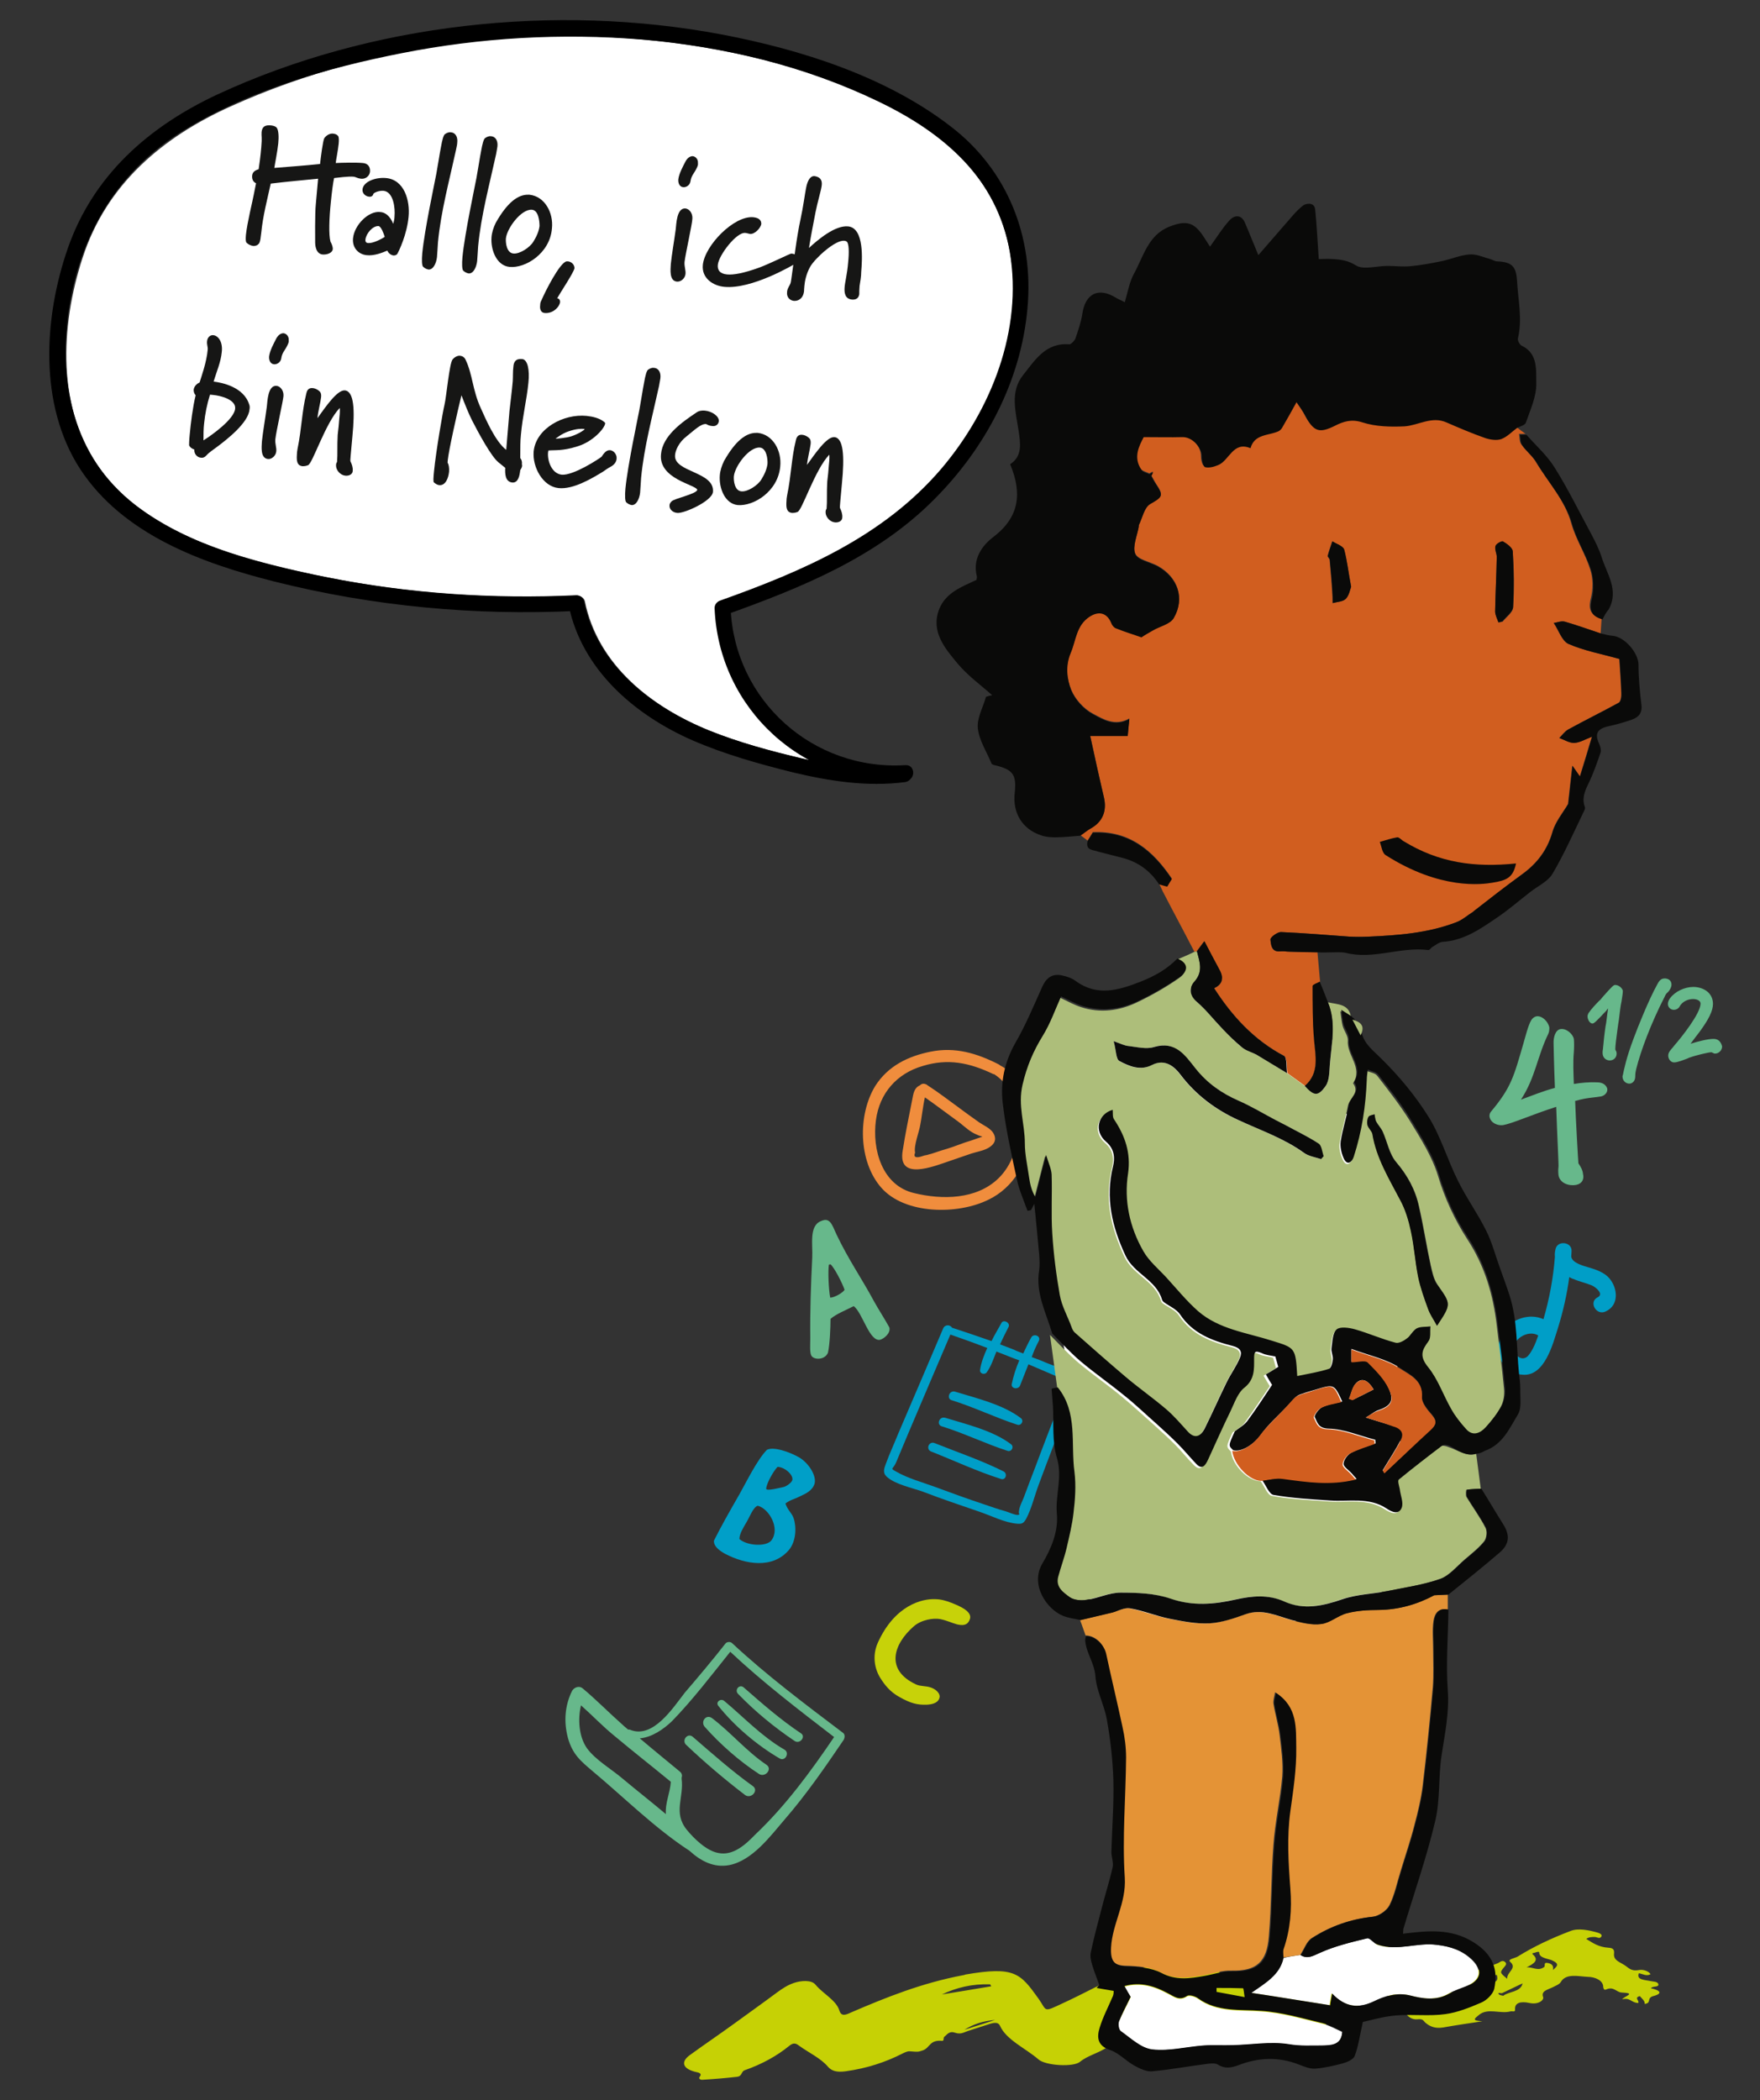<?xml version="1.0" encoding="utf-8"?>
<!-- Generator: Adobe Illustrator 27.2.0, SVG Export Plug-In . SVG Version: 6.00 Build 0)  -->
<svg version="1.1" id="Ebene_1" xmlns="http://www.w3.org/2000/svg" xmlns:xlink="http://www.w3.org/1999/xlink" x="0px" y="0px"
	 width="538.9px" height="642.8px" viewBox="0 0 538.9 642.8" style="enable-background:new 0 0 538.9 642.8;" xml:space="preserve"
	>
<rect x="0" y="0" width="538.9" height="642.8" fill="#333333" stroke="none"/>
<style type="text/css">
	.st0{fill:#009EC7;}
	.st1{fill:#F08D3D;}
	.st2{fill-rule:evenodd;clip-rule:evenodd;fill:#C6D105;}
	.st3{fill:#67B88B;}
	.st4{fill:#FFFFFF;}
	.st5{fill:#009FC8;}
	.st6{fill:#C7D209;}
	.st7{fill:#D15E1F;}
	.st8{fill:#0A0A09;}
	.st9{fill:#ADBE7A;}
	.st10{fill:#E49336;}
	.st11{fill:none;}
	.st12{fill:#161615;}
</style>
<path class="st0" d="M492.7,391.2c-1.5-1.7-4-2.6-6.1-3.2c-1.6-0.5-5.1-1.3-5.5-3.3c0-0.6,0.1-1.1,0.1-1.7c0.2-2.9-4.3-3.4-4.9-0.7
	c-0.2,0.8-0.3,1.6-0.2,2.4c-0.5,6.5-1.7,12.9-3.5,19.1c-4.2-1.9-9.7-0.2-12.2,3.8c-3.5,5.4-0.9,12.8,5.9,13.2
	c6.7,0.5,9.2-9.5,10.7-14.2c1.6-5.1,2.8-10.4,3.5-15.7c0.4,0.2,0.8,0.5,1.3,0.6c1.8,0.8,3.8,1.2,5.7,2c1.1,0.5,3.7,2.6,1.7,3.6
	c-2.9,1.4-0.4,5.8,2.5,4.3C495.8,399.5,495.4,394.3,492.7,391.2z M467.9,415c-1.5,1.6-3.5,0.5-4.1-1.2c-1.4-3.7,4.2-7,7.2-5
	c-0.2,0.6-0.5,1.3-0.7,1.9C469.7,412.2,469,413.7,467.9,415z"/>
<g>
	<path class="st0" d="M326.2,432.6c1-2.7,5.2-9.4,2.1-11.9c-2.1-1.7-5.7-2.6-8.3-3.7c-1.3-0.6-2.7-1.1-4.1-1.6
		c0.6-1.7,1.3-3.3,2.2-5c0.7-1.5-1.7-2.4-2.4-0.9c-0.9,1.6-1.6,3.1-2.4,4.8c-0.9-0.4-2-0.7-2.9-1.2c-1.4-0.5-2.8-1.1-4.2-1.6
		c0.8-1.7,1.7-3.6,2.6-5.3c0.7-1.3-1.6-2.5-2.2-1.2c-0.9,1.7-2.1,3.6-3,5.5c-4-1.4-8.1-2.8-12.1-4.1c-0.5-0.9-2.1-1.1-2.7,0.2
		c-4.6,10.8-9.2,21.6-13.8,32.3c-1.2,3-2.6,6-3.7,9c-0.6,1.6-1.1,2.9,0.2,4.1c2.6,2.4,7.8,3.4,11.1,4.6c5.7,2.2,11.4,4.1,17.2,6.1
		c3.6,1.2,7.8,3.4,11.7,3.7c1.4,0.1,1.9-0.1,2.7-1.5c1.7-3.2,2.6-7.2,3.9-10.6C320.7,447.2,323.6,440,326.2,432.6z M311.8,463.7
		c-0.8,0.2-3.1-0.9-3.9-1.1c-2.2-0.6-4.4-1.4-6.5-2.1c-5.1-1.7-10.1-3.5-15.2-5.4c-3.8-1.4-8.3-2.6-11.9-4.7
		c-1.9-1.1-0.9-0.5,0.1-2.8c1.2-2.9,2.4-5.7,3.6-8.6c4.3-10.2,8.7-20.4,13-30.5c3.8,1.3,7.6,2.7,11.3,4.1c-1,2.2-1.9,4.5-2.2,6.7
		c-0.2,1.2,1.4,1.6,2,0.8c1.4-1.9,2.1-4.2,3-6.4c2.4,0.9,4.7,1.9,7,2.7c-1,2.3-1.8,4.8-2.3,7.2c-0.3,1.5,1.9,1.8,2.5,0.6
		c0.9-2.2,1.7-4.4,2.6-6.6c1.9,0.8,3.7,1.6,5.6,2.4c0.9,0.4,1.9,0.8,2.8,1.2c0.2,0.1,3.5,1.3,3.6,1.3c0.1,0.3-0.4,0.9-0.4,1.3
		c-0.2,2.1-1.6,4.4-2.3,6.4c-2.4,6.3-4.8,12.4-7.1,18.6c-1.2,3.1-2.4,6.3-3.6,9.5c-0.5,1.3-1.4,2.9-1.5,4.3
		C311.8,463.5,312.5,463.5,311.8,463.7z"/>
	<path class="st0" d="M288.4,436.6c6.8,2.1,13.3,5.3,20.1,7.5c1.2,0.4,2.1-1.2,1.1-2c-5.5-4.2-13.6-6.1-20.1-8.1
		C287.6,433.4,286.6,436.1,288.4,436.6z"/>
	<path class="st0" d="M307.3,450.4c-6.8-3.4-14.2-5.9-21.2-8.7c-1.7-0.6-2.7,1.9-1,2.6c7.1,2.8,14.1,6.1,21.4,8.4
		C307.9,453.2,308.6,451.1,307.3,450.4z"/>
	<path class="st0" d="M291.4,428.6c6.8,2.1,13.3,5.3,20.1,7.5c1.2,0.4,2.1-1.2,1.1-2c-5.5-4.2-13.6-6.1-20.1-8.1
		C290.7,425.4,289.7,428.1,291.4,428.6z"/>
</g>
<g>
	<path class="st1" d="M299.6,343.4c-2-1.4-3.9-2.8-5.8-4.2c-3.3-2.4-6.4-4.8-9.8-7c-0.2-0.1-0.3-0.3-0.5-0.3
		c-0.7-0.3-1.3-0.2-1.8,0.3c-1.8,0.8-2,2.4-2.4,4.5c-1,5.1-2.1,10.3-2.9,15.5c-1.6,9.3,9.3,4.9,14.3,3.2c2.2-0.8,4.5-1.5,6.7-2.3
		c1.8-0.6,4.2-0.9,5.8-2.1c1.7-1.2,1.9-2.8,0.8-4.4C303,345.2,301,344.4,299.6,343.4z M299.4,348.4c-1.3,0.5-2.6,0.9-3.9,1.3
		c-2.4,0.9-4.9,1.8-7.4,2.5c-1.3,0.4-2.5,0.9-3.8,1.2c-0.5,0.2-1.1,0.2-1.6,0.4c-2.2,0.8-3.1,0.5-2.5-1c-0.5-2,1.3-6.5,1.6-8.6
		c0.2-0.7,0.9-6.3,1.4-8.3c3.6,2.5,7.1,5.2,10.7,7.8c1.5,1.2,3.3,2.9,5.2,3.6C300.8,348.2,301.7,347.6,299.4,348.4z"/>
	<path class="st1" d="M315.6,347.1c0.5-7.8-2-17.2-9.4-21c-0.1-0.1-0.2-0.2-0.4-0.3c-6.7-3.4-13.3-5.4-20.8-3.9
		c-7,1.4-13.1,4.4-17,10.5c-5.4,8.8-5.2,23.1,1.8,31.1c7.2,8.3,23.5,8.4,32.9,3.7C310.4,363.5,314.9,355.6,315.6,347.1z
		 M305.7,360.7c-6.7,6.5-17.2,6.6-25.8,4.5c-9.8-2.3-12.9-13.3-11.7-22.3c1.1-8.3,6.4-14.3,14.3-16.6c7.8-2.4,14.4-1,21.7,2.5
		c0.1,0,0.2,0,0.2,0C314.7,335.5,313.8,352.9,305.7,360.7z"/>
</g>
<path class="st2" d="M295.3,621.3c3.1-1,6.3-2,9.4-3C301,618.6,298,619.6,295.3,621.3 M466.2,607.1c-2.5,1.2-4.4,2.1-6.3,3
	c-0.3,0.1-1.6-0.4-0.9,0.4c0.2,0.2,1.2,0.4,1.3,0.4C461.8,609.6,465.7,609.8,466.2,607.1 M452.9,607.1c2.5-0.5,6.5,0.7,5.4-2.6
	C456.3,605,453.9,605.1,452.9,607.1 M450.6,607c-3.4,0.5-5.9,1.3-8.7,1.3c-0.9,0-2.1,0.1-2,0.8c0.1,0.6,1.3,0.6,2.2,0.7
	C445.7,610.1,448.2,609.2,450.6,607 M303.5,608c-0.1-0.2-0.2-0.4-0.3-0.6c-5.5-0.2-10.4,1-14.8,3.1
	C293.5,609.7,298.5,608.8,303.5,608 M475.5,603c1.4-1.2,2.1-1.9-0.4-3c-1.3-0.5-3.9-0.7-3.8-2.4c0-0.3-0.9-0.1-1.3,0.1
	c-0.3,0.1-1.2,0.1-0.6,0.6c1.9,1.7,0.3,2.8-2,3.9c1.9-0.2,3.5,1.3,5.4-0.1c0.5-0.4-0.4-1.6,1.3-1.2
	C475.4,601.2,475.7,601.9,475.5,603 M461.5,605.7c-0.2-2.1,3.2-3.2,0.9-5.2c-0.9-0.8,1.5-1.1,2.3-1.6c4.8-3,10.3-5.6,16.1-7.8
	c2.4-1,5.7-0.3,8.5,0.5c0.6,0.2,1.4,0.6,1,1.2c-0.5,0.8-1.3,0.1-2,0.1c-0.9,0-1.8,0-2.6,0.6c2,1.2,3.7,2.5,6.9,2.7
	c2.2,0.1,1.5,1.7,1.6,2.3c0.1,1.6,1.8,2.1,3.2,3c1.4,0.9,2,2,4.6,1.5c1-0.2,2.8,0.3,3.4,1.3c-1.3,0.7-2.4-0.1-3.6-0.3
	c-0.8,2.1,1.8,2,3.6,2.4c0.9,0.2,2.2,0.1,2.4,1c0.1,1-1.8,0.4-2.3,1.2c2.8,0.6,3.8,1.6,0.7,2.4c-2.1,0.6-0.4,2.1-2.6,2.4
	c0.1-0.9-0.8-1.6-1.5-2.4c-1.9,0.5,0,1.4-0.5,2.1c-2,0-2.5-1.8-4.9-1.1c0.6-1,4.6-1.9-0.2-2.1c-1.6-0.1-2.4-2-4.8-0.9
	c-0.6,0.3-0.8-0.6-0.8-0.8c0-2-2.5-3.1-4.8-3.1c-2.7-0.1-6.6-1.2-8.2,1.6c-0.4,0.7-1.7,1.2-2.7,1.7c-1.5,0.7-3.4,1.1-2.7,2.9
	c0.3,0.9-1.4,2.4-4.2,1.8c-2.8-0.6-4.5,0-4.4,1.9c0.1,1.1-0.7,0.5-1.5,0.7c-3.1,0.8-6.9-1.2-9.6,1.1c-1.3,1.1-2.3,1.7,1.1,1.9
	c-4,0.6-8.1,1.2-12,1.9c-2.5,0.4-4.1-0.3-5.5-1.5c-0.6-0.6-0.7-1.2-2.4-1c-1.7,0.2-3.2-1-3.6-2c-0.8-1.8-2.7-2.9-4.3-4.4
	c-1.8-1.7-4.2-1.6-5.8-0.4c-4.2,3-10,4.9-13.9,8.1c-1.6,1.3-5.7,0.9-5.8,3.2c-1-0.1-2-0.3-3-0.2c-2.2,0.2-4.3,0.5-6.4,0.8
	c-1.9,0.3-3.5,0.3-3.6-1.7c-0.6,2.3-2.4,2.2-4.9,1.6c-0.9-0.2-2.4,0-2.3-0.8c0-0.4,1.2-1.3,2.7-0.9c1.1,0.4,2.2,0.6,2.2-0.5
	s-1.8-0.6-2.4-0.5c-5.5,0.4-9.5-0.9-12.2-4c-1.1-1.3-3.5-1.6-5.4-1.1c-6.4,1.5-13.2,3.1-17.4,6.3c-2.7,2.1-6.3,3.2-9,5.1
	c-2.4,1.7-5.9,2.5-8.2,4.4c-2,1.7-10.5,1.2-12.7-0.7c-3.9-3.4-9.9-6-11.8-10.3c-0.5-1.2-1.8-1-3.1-0.6c-2.3,0.7-4.5,1.5-6.8,2.2
	c-1.2,0.4-2.1,1.1-3.9,0.5s-2.4,0.6-3.2,1.2c-0.5,0.3,0,1.3-0.7,1.3c-3.9-0.4-3.7,2.1-5.9,2.9c-1.5,0.5-1.4,0.5-4,0.3
	c-0.7-0.1-1.7,0.4-2.3,0.7c-5.1,2.6-10.8,4.5-17.3,5.4c-2.8,0.4-4.4-0.1-5.5-1.4c-2.2-2.6-5.9-4.3-8.8-6.4c-1-0.8-1.8-1-3,0
	c-3.8,3.1-8.3,5.6-13.7,7.5c-1.1,0.4-0.7,1.8-2.3,2c-3.5,0.4-7,0.7-10.5,0.9c-0.9,0.1-1.4-0.4-0.9-1s0.2-1.1-0.9-1.3
	c-4.3-0.9-5.2-3.1-2.1-5.3c4.4-3.2,9-6.3,13.4-9.5s8.9-6.4,13.2-9.6c1.5-1.1,3.1-2.2,5.1-2.9c2.3-0.8,5.5-1,6.7,0.5
	c2.2,2.7,6.4,4.8,7.3,7.9c0.6,1.9,1.9,1.4,3.6,0.6c10.7-4.6,21.6-9,34.3-11.4c0.2,0,0.5-0.1,0.7-0.2c15.1-2.6,16.8-0.4,22.4,7.4
	c2.7,3.8,1.2,4.3,7.6,1.3c6.6-3,12.6-6.6,19.8-9.2c5.8-2.1,11.5-4.3,18.9-3.4c5.4,0.7,9.1,3,12.5,5.4c5.6,4,11.3,3.3,17.3,0.6
	c6.5-2.9,12.6-6.2,19-9.3c7.4-3.5,11.8-2.9,17.4,2.5c1.2,1.2,2.1,2.5,3.5,3.6c3.2,2.6,7.2,3,11.8,1.6c4.3-1.3,8.8-2.3,12.9-4
	c0.6-0.3,1.3-1.1,2.2-0.3c0.6,0.6,0,1.1-0.4,1.6C459.2,603.8,459.2,603.8,461.5,605.7"/>
<g>
	<path class="st3" d="M175.2,517.5c-2.3,4.6-2.6,9.6-1.3,14.5c1.4,4.9,3.7,6.9,7.5,10.1c9.7,8.1,19.1,17.5,29.7,24.4l0,0
		c3.4,3.1,7.4,5.3,12.2,4.4c7.1-1.4,12.6-8.9,16.9-13.9c6.6-7.6,12.4-16,18.1-24.4c0.4-0.7,0.5-1.7-0.2-2.2
		c-11.5-8.7-23.4-17.6-34-27.5c-0.5-0.4-1.4-0.4-1.9,0.1c-4,5.1-8.3,10.2-12.5,15.1c-3.6,4.6-9.7,14.2-16.7,11.4
		c-0.2-0.1-0.5-0.1-0.7-0.1c-0.4-0.4-1-0.8-1.5-1.3c-4.2-3.7-8.2-7.8-12.4-11.3C177.5,516,176,516.3,175.2,517.5z M220,567.2
		c-3.6-0.6-7.5-4.4-9.7-7.1c-4.3-5.3-0.8-9.9-1.6-15.7c0.1-0.1,0-0.2,0-0.2c0.2-0.6,0.2-1.3-0.5-1.9c-4.1-3.4-8.3-6.8-12.3-10.2
		c3.7-0.3,7.3-2.8,9.9-5.3c6.4-6.6,12.1-14.1,17.8-21.2c10,9.4,21,17.8,31.8,26.1c-7.2,10.6-14.8,21-24.2,29.9
		C228.3,564.6,224.5,568.1,220,567.2z M177.9,522c3.5,3.1,6.7,6.5,10.3,9.4c5.6,4.7,11.5,9.3,17.2,14c-0.2,3.4-1.8,6.5-1.5,9.9
		c-4.4-3.7-9-7.3-13.3-10.9c-3.4-2.9-8.3-5.7-10.9-9.3C177.2,531.5,176.9,526.1,177.9,522z"/>
	<path class="st3" d="M243.3,532.9c-6.1-4.1-12.1-9-17.3-14.4c-1.2-1.2,0.4-3.1,1.7-2c5.6,4.9,11.3,9.9,17.6,14.1
		C246.8,531.6,244.9,534,243.3,532.9z"/>
	<path class="st3" d="M238.8,538.3c-6.9-4-13.9-9.9-18.9-16.2c-0.8-1.1,0.7-2.3,1.8-1.5c6,5,11.5,10.9,18.4,14.9
		C241.9,536.4,240.5,539.2,238.8,538.3z"/>
	<path class="st3" d="M218,525.9c5.8,4.4,10.6,10.2,16.7,14.3c1.9,1.3-0.4,4-2.3,2.8c-6-3.9-11.9-9.1-16.6-14.4
		C214.4,527,216.2,524.6,218,525.9z"/>
	<path class="st3" d="M210.1,534.1c-1.5-1.4,0.5-3.9,2.1-2.4c5.9,5.1,12,10.5,18.3,15c1.9,1.3-0.4,4-2.3,2.8
		C221.8,544.6,215.8,539.5,210.1,534.1z"/>
</g>
<path class="st4" d="M70.8,32.5c44.5-20.1,97.4-26.1,145.3-17.9c22.9,3.9,46.4,11.1,66.1,23.7c19.4,12.3,29.5,31.8,27.9,54.8
	c-1.5,21.6-12.2,41.5-27.3,56.6c-17.2,17.2-39.5,26.2-62,34.2c-1,0.3-1.8,1.2-1.8,2.3c0.8,20.2,12.3,37.5,28.9,46.5
	c-0.9-0.2-1.8-0.4-2.7-0.6c-9.4-2.2-18.8-4.8-27.8-8.4c-17.7-7.1-34.3-20-38.3-39.6c-0.2-1-1.3-1.8-2.3-1.8
	c-28.7,1.4-57.6-1-85.6-7.5c-21.8-5-46.6-12.3-60.5-31.2c-13.5-18.3-12.2-44-5.4-64.7C32.6,56.4,49.8,41.9,70.8,32.5z"/>
<path class="st4" d="M378,298.2c-2,0.5-14.8,4.5-14.8,4.5l-19.8,7.8l-6.5,3.5l-5.9,11.2v18.6l-5.1,10.5l-7.3,16l10.6,62l1.9,2.3
	l4.9,12.2l2.9,9.6l-13.4,23.5l-0.2,5.1l11.7,6.2l28,10.5c0,0,10.8,1.5,11.6,1.5s28.2-10,29-10s13.8-2.8,13.8-2.8l10.2-8.8l7.4-12.3
	l-1.9-7.9l1.9-5.6l-10.4-18.3l1.4-16.7l-0.8-15.6l-4.8-21l-3-26.5l-3.5-13.8l-4.3-3.5l1.9-13.9l-5.7-8.4l-8.1-4.2L378,298.2z"/>
<g>
	<g>
		<path d="M277.3,234.2c-28.3,1.8-52.5-19.8-53.6-48.2c-0.6,0.8-1.2,1.5-1.8,2.3c23.2-8.3,46.4-17.6,64.1-35.4
			c15.7-15.7,26.6-36.2,28.6-58.5c2-21.8-6-42.3-23.5-55.7c-19.8-15.3-46-23.6-70.4-28.2C170,1,113.6,7.1,66.6,28.9
			c-21,9.8-38,24.7-45.8,47c-7.4,21.2-9,48,3.7,67.6C37.6,163.6,61.8,172.4,84,178c30.2,7.6,61.4,10.5,92.4,9
			c-0.8-0.6-1.5-1.2-2.3-1.8c4,19.7,20.1,33.6,37.9,41.4c9.9,4.3,20.3,7.2,30.7,9.8c11.3,2.7,22.8,4.5,34.4,3c3-0.4,3.1-5.2,0-4.8
			c-10.6,1.4-21,0-31.3-2.4c-9.7-2.3-19.5-4.9-28.7-8.6c-17.7-7.2-34.3-20-38.3-39.6c-0.2-1-1.3-1.8-2.3-1.8
			c-25.6,1.2-51.3-0.5-76.4-5.5c-20.1-4-41.7-9.3-58.4-21.9c-19.4-14.7-24.2-38.3-20.4-61.4c3.8-22.8,15.3-41.5,35.1-53.6
			c19.9-12.2,43.7-19,66.5-23.5c24.2-4.8,49-6.2,73.6-4.2c25,2.1,49.9,8.1,72.5,19c19.8,9.5,36.4,23.5,40.2,46.1
			c4,23.8-5.7,48.3-21,66.3c-17.8,20.8-42.4,31.3-67.6,40.3c-1,0.3-1.8,1.2-1.8,2.3c1.2,30.9,27.4,54.9,58.4,53
			C280.4,238.9,280.4,234.1,277.3,234.2L277.3,234.2z"/>
	</g>
</g>
<path class="st3" d="M253.5,414.1c-1,2.3-4.4,2.2-5.1,0.8c-0.5-1-0.3-3.4-0.3-5.2c-0.1-8.4,0.2-16.5,0.6-24.7
	c0.2-4.1-1-9.7,2.6-11.2c2.8-1.3,3.4,0.9,4.8,4c3.7,7.8,7.8,13.6,11.5,20.5c1.2,2.2,3.4,5.6,4.7,8c0.5,1.7-1.5,3.4-2.8,3.8
	c-3.3,0.7-5.4-8.3-8.1-10.3c-2.1,1.1-5.4,2.4-7.1,3.9C254.3,406.2,254.1,411.6,253.5,414.1z M253.8,387.1c-0.3,2-0.1,7.4,0.4,10.1
	c1.3,0,3.9-1.5,4.4-2.4c-0.7-2.1-3.2-6.9-4.3-7.8C254.1,387,253.9,387.1,253.8,387.1z"/>
<path class="st5" d="M243,464.7c0.9,2.7,0.8,7-1.4,9.7c-5,5.9-13.3,4.5-19.6,1.2c-1.8-1-3.5-2.3-3.4-4c2.2-4.4,4.7-8.8,7.8-14.2
	c2.1-3.7,5.4-10.5,8.4-13.6c2-1.1,6.9,0.6,9.9,2.3c3,1.8,5.4,5.7,4.7,8.1c-0.7,2.1-2.7,3-4.2,3.7c-1.7,0.9-3.1,1.1-4.7,2.3
	C241.1,462.2,242.4,463,243,464.7z M232,460.9c-1.4,0.5-2.4,3.3-3.4,5s-2.2,3.6-2.2,5.2c2.4,2.1,8.3,2.4,9.8,0.4
	C239,467.8,235.4,461.7,232,460.9z M242.5,453.3c0.8-1.5-2-4.2-4.4-4.3c-1,0.9-3.4,4.9-3.5,6.7c0,0.8,4.2-0.3,5.2-0.5
	S242.1,454,242.5,453.3z"/>
<path class="st6" d="M296.9,495.8c-0.7,1.8-2.2,1.8-3.9,1.4c-1.8-0.5-2.8-1.1-5.1-1.6c-2.1-0.4-5.8,0.2-8.1,2.2
	c-6.3,5.5-8.8,13.4,0.7,17.8c1.2,0.6,2.9,0.4,4.4,0.9c1.6,0.5,3,1.8,2.8,3c-0.3,1.7-2.1,2.2-3.9,2.3c-2.9,0.1-4.9-0.4-8.3-2.3
	c-3-1.6-4.7-3.9-5.9-5.8c-1.8-2.8-2.6-6.9-0.8-10.9c5.2-11.5,13.6-13.5,17.6-13.3c1.6,0,3.4,0.5,4.9,1.1
	C293.8,491.6,298,493.3,296.9,495.8z"/>
<g>
	<path class="st3" d="M489,331.3c-2.3-0.1-4.8,0.1-7.1,0.5c-0.1-3.3-0.3-6.5,0-9.8c0.1-1.2,0.1-3.3,0-4c-0.3-1.5-2.3-3.3-4.1-3
		c-1.6,0.3-2.2,2.6-2.1,4.5c0,0,0.1,5.9,0.4,13.5c-3.7,1-6.6,2.2-10.4,3.6c4.5-6.9,4.9-13,8.4-20.2c0.3-0.7,0.3-1.4,0.3-1.9
		c-0.4-1.9-2.3-3.7-4-3.4c-0.5,0.1-1.1,0.5-1.5,1.1c-1,1.6-1.9,5.4-2.5,7.4c-2.9,10-3.7,13.3-9.9,20.7c-0.4,0.5-0.5,1.1-0.4,1.6
		c0.4,1.9,2.5,2.7,4.1,2.5c2.9-0.5,8.8-3.2,16.3-5.6c0.3,9.1,0.8,17.9,0.7,18.4c-0.1,0.7-0.1,1.5,0,2.5c0.4,2.5,3.2,3.4,5.4,3
		c1.9-0.4,2.5-1.8,2.1-3.4c-0.1-1.1-0.7-2.2-1.4-3.2c-0.1-1-0.8-13.2-1-19.1c1-0.3,1.9-0.5,2.9-0.7c1.6-0.3,3.3-0.4,5.1-0.7
		c1.2-0.3,2.1-1.4,1.8-2.5C491.7,332.1,490.8,331.3,489,331.3z"/>
	<path class="st3" d="M494.6,301.5h-0.1c-0.4,0-0.8,0.3-3.8,3.7c-0.4,0.5-0.8,1-1,1.1c-1,1-2.5,2.6-3.3,3.8c-0.1,0.3-0.3,0.5-0.3,1
		c0,1,0.7,2.2,1.5,2.2l0,0c0.5,0,1.2-0.7,4.3-4c0.1-0.3,0.4-0.4,0.5-0.7c-0.4,2.5-0.5,4.3-0.8,5.6c-0.4,2.7-0.5,4-0.8,7
		c-0.1,0.4-0.1,0.8-0.1,1.1c0,1.5,1.1,2.3,2.2,2.3c1,0,2.1-0.7,2.1-2.1c0-0.4-0.1-0.7-0.3-1c-0.1-0.1-0.1-0.4-0.1-0.5
		c0-0.8,0.3-3.4,0.7-6.2c0.1-1,0.3-1.9,0.4-2.7c0.3-2.5,0.5-4.3,0.8-5.6c0.3-1.8,0.4-2.6,0.4-3.3
		C496.5,302.1,495.4,301.5,494.6,301.5z"/>
	<path class="st3" d="M511.8,301.4c0-1.4-1.1-1.9-2.1-1.9l0,0c-1.4,0-1.9,1.2-2.3,1.9c-2.7,4.9-5.9,13-7.1,16.2
		c-2.5,6.6-3,9.8-3.3,11c0,0.1,0,0.3-0.1,0.4c0,0.1-0.1,0.4-0.1,0.5c0,1.4,1.1,2.2,2.1,2.2c0.8,0,1.8-0.7,1.8-2.2
		c0-1,0.1-1.4,0.3-2.3c1.4-5.6,4.5-13.9,8.7-22.1c0.3-0.7,0.5-1,1.1-1.5C511.4,302.9,511.8,302.1,511.8,301.4z"/>
	<path class="st3" d="M524.7,318c-1.8,0-4.9,0.8-7.1,1.5c0.1-0.1,0.3-0.3,0.4-0.5c0.5-0.7,1.2-1.6,2.5-3.3c2.7-3.7,4-6.3,4-8.4
		c0-3.6-3.2-5.2-6-5.2c-2.7,0-5.6,1.4-7.1,3.4c-0.4,0.5-0.7,1.2-0.7,1.8c0,1,0.8,1.8,1.8,1.8c0.8,0,1.5-0.4,1.9-1.2
		c0.7-1.2,2.3-2.1,4-2.1c1,0,2.3,0.4,2.3,1.4c0,3-5.9,10.4-8.1,12.9l-0.3,0.4c-0.7,0.8-1.5,1.6-1.5,2.6s0.7,2.1,1.8,2.1
		s3-0.8,4.1-1.2c0.3-0.1,0.5-0.3,0.7-0.3c1.9-0.7,5.8-1.6,6.5-1.6c0.1,0,0.3,0,0.4,0.1c0.3,0.1,0.5,0.3,0.8,0.3c1.2,0,2.2-1,2.2-2.2
		C527,319.1,526.3,318,524.7,318z"/>
</g>
<g>
	<path class="st4" d="M398.1,598.4c2.1,1.4,3.7,0.3,5.8-0.6c4.6-2.1,9.7-3.3,14.6-4.5c0.9-0.2,2.1,1.6,3.3,2c6,2,11.9-0.8,18,0
		c4.3,0.5,8,1.7,11.1,4.8c2.9,3,2.4,5.9-1.6,7.7c-1.9,0.8-3.9,1.4-5.7,2.4c-4,2.3-8.1,1.6-12,0.6c-4.1-1-7.7,0.2-11,1.8
		c-4.8,2.3-8.9,1.8-12.9-2.4c-0.3,1.7-0.5,2.6-0.6,3.6c-7.7-1.2-15.5-2.5-24.1-3.8c4.3-3,8.7-5.5,9.8-10.6
		C394.5,598.9,396.3,598.7,398.1,598.4z"/>
	<path class="st4" d="M346.2,611.4c-0.6-1-1.2-2-1.9-3.3c5.1-1.4,9.4,0.1,13.3,2.2c2,1,3.5,2.4,5.9,0.8c0.7-0.4,2.5,0.1,3.4,0.8
		c5.9,4.2,12.6,3.3,19.2,3.8c6.4,0.4,12.7,2.3,19,3.8c2,0.5,3.9,1.6,5.9,2.5c-0.3,4.3-3.6,4.2-6.3,4.2c-3.4,0-6.7,0.2-10.2-0.4
		c-5.6-0.9-11.5,0.2-17.3,0.3c-2.9,0.1-5.9-0.1-8.8,0.1c-5.3,0.4-10.6,1.8-15.7,1.2c-3.4-0.4-6.5-3.4-9.6-5.6
		c-0.6-0.4-0.9-2.2-0.5-3.1C343.7,616.3,345,613.9,346.2,611.4z"/>
	<path class="st7" d="M451.2,279c-1.8,1.1-3.4,2.6-5.3,3.3c-8.6,3.3-17.7,4-26.8,4.4c-2,0.1-4,0.1-5.9,0c-7-0.5-14-1.1-21-1.4
		c-1.1,0-3.2,1.6-3.2,2.3c0.1,1.5,0.2,4,3.1,3.6c0.9-0.1,1.8,0.1,2.7,0.1c2.9,0.1,5.7,0.1,8.6,0.2c0.3,3,0.5,6,0.8,9
		c-0.8,0.4-2.2,0.9-2.2,1.3c0,5.3,0,10.7,0.4,16c0.4,5.2,1.9,10.4-2.8,14.6c-1.8-1.3-3.6-2.6-5.4-3.9c-0.3-1.8,0-4.8-1.1-5.3
		c-9.3-4.9-16-12.3-21.4-20.7c2.6-1.2,3-3.2,1.6-5.7c-1.5-2.8-3-5.6-4.6-8.7c-0.9,1.2-1.6,2.2-2.3,3.1c-0.2,0.1-0.4,0.1-0.7,0.1
		c-3.2-6.2-6.5-12.3-9.7-18.5c-0.4-0.8-0.7-1.6-1.1-2.3c0.8,0.2,1.7,0.5,2.5,0.7c0.6-0.9,1.1-1.8,1.4-2.3
		c-5.9-8.8-13.1-14.7-24.2-14.2c-0.4,0.7-1,1.7-1.6,2.6c-0.7-0.6-1.5-1.1-2.2-1.7c1.1-0.7,2.1-1.6,3.2-2.2c3.6-2,5-5.3,4-9.5
		c-1.5-6.2-2.8-12.3-4.2-18.8c4,0,7.7,0,11.5,0c0.2-1.9,0.3-3.3,0.5-5.2c-4.4,2.5-8,0.2-11.2-1.5c-2.8-1.5-5.4-4.4-6.6-7.3
		c-1.4-3.4-1.9-7.5-0.2-11.3c1.6-3.9,1.7-8.5,5.8-11.2c2.8-1.9,5.4-1.2,6.7,2c0.2,0.6,0.7,1.3,1.3,1.5c2.7,1,5.4,1.9,7.9,2.8
		c1.1-0.6,2.3-1.4,3.5-2.1c2.2-1.2,5.3-1.9,6.4-3.8c3.5-6,1.2-12.4-4.9-15.8c-2.4-1.3-6.1-1.9-6.9-3.8c-0.9-2.2,0.6-5.5,1.1-8.4
		c0-0.1,0-0.3,0-0.4c1.1-2.2,1.7-5.4,3.5-6.5c3.7-2.1,4.2-2.4,1.8-6c-0.5-0.8-1-1.8-1.5-2.6c0.2-0.4,0.3-0.8,0.5-1.2
		c-0.4,0.2-0.7,0.4-1.1,0.6c-0.9-0.5-2.2-0.7-2.7-1.5c-2.6-3.9-0.7-7.4,0.7-10c4.3,0,8,0.1,11.8,0c3-0.1,6.1,3.2,6,6.2
		c0,1,0.4,2.9,1,3c1.2,0.2,2.7-0.2,3.9-0.6c3.5-1.3,4.6-7.4,10-5.2c1.3-4.4,5.5-3.8,8.6-5.2c0.4-0.2,0.8-0.6,1.1-1.1
		c1.4-2.4,2.7-4.9,4.4-7.8c1,1.5,2,2.8,2.7,4.2c2.5,4.8,4.3,5.4,9.1,3c2.6-1.3,5.1-2.1,8.4-1c4,1.3,8.6,1.4,12.9,1.2
		s8.3-3.1,12.8-1.2c3.9,1.7,7.9,3.4,11.9,4.8c1.5,0.5,3.4,0.8,4.9,0.3c1.8-0.6,3.2-2.2,4.8-3.4c1,0.8,1.9,1.5,2.9,2.2
		c-0.7,0-1.3,0-2,0c0.2,1.1,0.1,2.4,0.7,3.2c1.3,1.9,3.3,3.4,4.4,5.3c3.7,6.2,8.9,11.6,10.9,18.9c1.4,4.9,4.3,9.3,5.8,14.1
		c0.9,2.7,0.9,6,0.2,8.8c-0.9,3.5,0,5.3,3.3,6.2c-0.1,1.5-0.2,3.1-0.3,4.6c-3.7-1.2-7.3-2.6-11-3.6c-1-0.3-2.2,0.2-3.4,0.4
		c1.5,2.2,2.5,5.5,4.5,6.4c4.8,2.1,10.1,3,15.6,4.6c0.2,3.4,0.5,7,0.6,10.7c0,0.9-0.2,2.4-0.8,2.7c-5.1,2.8-10.4,5.4-15.5,8.2
		c-1.1,0.6-1.8,1.7-2.7,2.6c1.5,0.5,3.1,1.5,4.6,1.5c1.7-0.1,3.3-1.1,5.4-1.9c-1.3,4.4-2.4,8-3.7,12.2c-0.9-1.3-1.4-2-2.3-3.3
		c-0.5,4.4-0.9,8.1-1.3,11.7c-1.6,2.7-3.9,5.4-4.8,8.6c-1.6,5.6-4.8,9.7-9.4,13C461,271.4,456.1,275.3,451.2,279 M458.8,190.5
		c0.4-0.1,0.9-0.1,1.3-0.2c1.1-1.4,3.1-2.8,3.2-4.3c0.4-5.7,0.3-11.4-0.1-17.1c-0.1-1.1-1.8-2.3-3-3c-0.4-0.2-2.1,0.7-2.3,1.4
		c-0.3,1,0.4,2.2,0.4,3.3c-0.1,5.6-0.4,11.1-0.5,16.7C457.8,188.2,458.5,189.4,458.8,190.5z M413.7,179.6c-0.8-4.3-1.2-7.9-2.2-11.4
		c-0.3-1.1-2.3-1.7-3.6-2.5c-0.5,1.5-1,2.9-1.4,4.4c-0.1,0.4,0.6,0.8,0.6,1.3c0.3,3.3,0.6,6.5,0.8,9.8c0.1,1.1,0.1,2.2,0.1,3.4
		c1.4-0.4,3.1-0.4,4-1.3C413.1,182.3,413.4,180.4,413.7,179.6z"/>
	<path class="st8" d="M352.5,145.7c0.5,0.9,0.9,1.8,1.5,2.6c2.4,3.6,1.8,3.9-1.8,6c-1.8,1-2.4,4.2-3.5,6.5c-0.1,0.1,0,0.3,0,0.4
		c-0.5,2.8-2,6.1-1.1,8.4c0.8,1.9,4.5,2.5,6.9,3.8c6.1,3.4,8.4,9.8,4.9,15.8c-1.1,1.9-4.2,2.5-6.4,3.8c-1.2,0.7-2.5,1.4-3.5,2.1
		c-2.5-0.9-5.2-1.7-7.9-2.8c-0.5-0.2-1.1-0.9-1.3-1.5c-1.3-3.2-3.8-3.9-6.7-2c-4.1,2.7-4.1,7.3-5.8,11.2c-1.6,3.9-1.1,7.9,0.2,11.3
		c1.2,2.9,3.8,5.8,6.6,7.3c3.1,1.7,6.8,4,11.2,1.5c-0.2,1.8-0.3,3.2-0.5,5.2c-3.8,0-7.5,0-11.5,0c1.4,6.5,2.8,12.7,4.2,18.8
		c1,4.2-0.4,7.5-4,9.5c-1.1,0.6-2.1,1.5-3.2,2.2c-2.6,0.2-5.2,0.5-7.7,0.5c-1.4,0-2.9-0.1-4.3-0.6c-5.8-1.9-8.8-6.9-8.1-13
		c0.6-5.5-0.5-7.1-5.8-8.4c-0.5-0.1-1.2-0.3-1.3-0.6c-1.5-3.6-3.8-7.1-4.2-10.8c-0.3-3.1,1.6-6.4,2.5-9.6c0.6-0.2,1.3-0.4,1.9-0.5
		c-3.6-3.2-7.5-6-10.6-9.7c-3.9-4.7-8.3-9.8-5.6-16.7c2-5,6.9-6.8,11.4-8.9c0-0.3,0.2-0.7,0.1-1.1c-1.3-5.2,1.4-9.2,5-12
		c8.1-6.1,8.9-13.5,5.2-22.3c3.9-2.5,3.1-6.6,2.6-10.2c-0.9-5.9-2.7-11.9,1.3-17c3.6-4.5,6.9-10.1,14.2-9.5c0.6,0,1.6-1.1,1.9-1.8
		c0.8-2.4,1.7-4.9,2.1-7.5c0.9-6.3,5-8.3,10.4-4.9c0.6,0.4,1.3,0.6,2.6,1.3c0.9-3,1.4-6.1,2.8-8.7c2.9-5.2,4.3-11.8,10.8-14.4
		c5.3-2.1,7.7-1.4,10.7,3.3c0.5,0.8,1.1,1.7,1.8,2.8c2.1-2.9,3.8-5.7,6-8.1c1.5-1.6,3.6-1.8,4.7,0.8c1.3,3,2.5,6.1,4.1,9.9
		c2.5-2.9,5.2-6,7.9-9.1c1.9-2.1,3.6-4.4,5.8-6.1c0.6-0.5,3.4-1.3,3.7,1.2c0.5,4.8,0.7,9.7,1.1,15.2c0.8,0,2.7-0.1,4.5,0
		c2.4,0.2,4.4,0.4,6.8,1.9c2.3,1.5,6.4,0.2,9.7,0.2c2.3,0,4.7,0.3,6.9,0.1c3.3-0.3,6.6-0.9,9.9-1.6c2.8-0.6,5.5-1.8,8.3-2
		c2.1-0.2,4.2,0.8,6.4,1.4c0.7,0.2,1.4,0.7,2.1,0.7c4.5,0.2,5.8,1.5,6.1,5.8c0.3,5.9,1.7,11.7,0.3,17.7c-0.2,0.7,0.5,2,1.1,2.3
		c5.1,2.4,4.4,7.5,4.5,11.5s-1.8,8.1-3.2,12.1c-0.3,0.8-1.8,1.1-2.7,1.6c-1.6,1.2-3,2.7-4.8,3.4c-1.4,0.5-3.4,0.2-4.9-0.3
		c-4-1.4-8-3.1-11.9-4.8c-4.5-2-8.6,0.9-12.8,1.2c-4.3,0.2-8.9,0.1-12.9-1.2c-3.4-1.1-5.8-0.3-8.4,1c-4.8,2.4-6.5,1.9-9.1-3
		c-0.7-1.4-1.7-2.7-2.7-4.2c-1.6,2.9-3,5.4-4.4,7.8c-0.2,0.4-0.7,0.9-1.1,1.1c-3.1,1.4-7.4,0.8-8.6,5.2c-5.4-2.3-6.5,3.9-10,5.2
		c-1.2,0.5-2.7,0.9-3.9,0.6c-0.5-0.1-1-1.9-1-3c0.1-3.1-3-6.3-6-6.2c-3.7,0.1-7.5,0-11.8,0c-1.4,2.7-3.3,6.2-0.7,10
		c0.5,0.8,1.8,1,2.7,1.5C352.1,145.3,352.3,145.5,352.5,145.7z"/>
	<path class="st9" d="M394.1,328.5c1.8,1.3,3.6,2.6,5.4,3.9c2.8,3,4.1,3.3,6.4,0c1.2-1.7,1.1-4.4,1.3-6.7c0.5-6.3,1.9-12.7-0.6-18.9
		c3,0.7,6.6,0.4,7.1,4.8c-0.8-0.5-1.6-1-3.3-2.1c0.3,2.1,0.4,3.3,0.7,4.5c0.4,1.5,1.7,3.1,1.6,4.5c-0.4,4.5,4.7,8.3,1.6,13.1
		c2.2,2.9-1.2,4.6-1.6,7c-0.7,3.8-1.9,7.5-2.5,11.2c-0.3,1.6,0.2,3.6,0.9,5.1c1.1,2.5,2.6,1.2,3.1-0.4c2.4-7.7,3.7-15.7,4-23.7
		c0-1,0.2-2,0.3-3c1.1,0.5,2.5,0.6,3.2,1.5c3.5,4.5,7,9,10,13.8c3.3,5.4,6.8,10.9,8.6,16.8c2.1,7,5.1,13.4,8.9,19.3
		c5.4,8.2,8,17.1,9.1,26.6c0.8,6.4,1.6,12.8,2.2,19.2c0.2,1.8-0.1,3.9-0.9,5.5c-1.3,2.5-3.1,4.8-5,6.8c-1.7,1.8-4,2.9-6.1,0.4
		c-1.6-1.9-3.2-3.9-4.5-6.1c-2.4-4.2-4-9-7-12.7c-2.7-3.3-2-5.2,0.1-8c0.8-1.1,0.4-3,0.6-4.5c-1.4,0.2-3,0-4.2,0.6s-1.8,2.2-2.9,3
		c-1,0.7-2.6,1.7-3.6,1.4c-4.2-1.2-8.2-2.9-12.4-4.1c-1.8-0.5-4.5-1-5.6,0c-1.2,1.1-1.3,3.7-1.6,5.7c-0.2,1.1,0.5,2.4,0.4,3.5
		s-0.6,2.7-1.2,2.9c-3.1,0.9-6.4,1.5-9.7,2.2c-0.5-8.8-0.5-8.6-7.7-10.8c-7.8-2.4-16.3-3.4-22.7-9.1c-3.5-3.1-6.5-6.8-9.7-10.3
		c-2.4-2.6-5.2-5-7-8c-4.2-7.3-5.9-15.4-4.7-23.8c1-6.4-0.8-11.6-4.3-16.6c-0.5-0.7-0.3-1.9-0.4-2.9c-4.5,1.3-5.9,6.5-2,9.8
		c2.8,2.4,2.6,5.4,2.1,7.5c-2.4,9.8-0.3,18.5,3.8,27.3c2.6,5.6,9.4,7.4,11.2,13.5c0.1,0.3,0.3,0.6,0.6,0.8c1.7,1.2,3.9,2.1,4.9,3.7
		c3.9,5.9,9.9,8.1,16.2,9.7c2.3,0.6,2.9,1.8,2.2,3.5c-1.2,2.7-2.9,5.1-4.2,7.8c-2.3,4.7-4.3,9.5-6.7,14.1c-1.2,2.3-3,3.1-5.1,0.8
		c-2.2-2.4-4.3-4.9-6.8-7c-4-3.4-8.3-6.4-12.3-9.8c-5.3-4.4-10.4-9-15.6-13.6c-0.4-0.4-0.7-1-0.9-1.6c-1.3-3.3-3-6.4-3.6-9.8
		c-1.2-6.2-1.9-12.5-2.3-18.8c-0.4-6,0-12.1-0.2-18.1c-0.1-1.7-0.9-3.4-1.7-6c-1.3,5-2.3,9-3.3,12.9c-1.2-2.1-1.6-4.1-1.9-6
		c-0.5-3.5-1.3-7-1.3-10.5c0-5.9-2.2-11.5-0.7-17.9c1.3-5.6,3.3-10.3,6.2-15c2.3-3.7,3.8-8,5.6-12c2.2,1,4.2,2.2,6.5,2.9
		c5.8,1.9,11.7,1.1,17.1-1.5c4.4-2.1,8.8-4.6,12.8-7.4c2.6-1.8,2.6-4.2-0.8-5.6c1.9-0.8,3.8-1.6,5.6-2.5c0.2,0,0.4,0,0.7-0.1
		c0.8,3.2,2,6.1-0.8,9.3c-1.5,1.6-1.6,4.1,0.8,6.2c2.9,2.4,5.1,5.4,7.7,8.1c2,2,3.9,4.1,6.1,5.8c1.4,1.1,3.2,1.5,4.7,2.4
		C388.1,324.8,391.1,326.7,394.1,328.5z M341,318.7c0.8,3,0.7,5.5,1.7,6.1c3,1.7,6.5,3,9.9,1.2c4.1-2.1,6.9,0.5,8.8,3
		c4.7,6.2,10.8,10.7,17.6,13.8c6.9,3.1,14,5.6,20.2,10.1c1.5,1,3.5,1.3,5.2,1.9c0.3-0.3,0.5-0.6,0.8-0.9c-0.5-1.3-0.7-3.2-1.6-3.9
		c-3.1-2.1-6.5-3.7-9.9-5.5c-1.1-0.6-2.2-1.1-3.3-1.7c-3.8-2-7.4-4.2-11.3-5.9c-5.1-2.3-9.5-5.3-13.1-9.8c-3.2-4-6.2-8.6-12.8-6.6
		c-2.3,0.7-5.1,0-7.6-0.3C344.3,320.1,343,319.4,341,318.7z M440,405.8c4.5-6.7,4.3-6.6,0.2-12.5c-1.2-1.7-1.6-3.9-2.1-5.9
		c-1.3-6-2.2-12.1-3.6-18.1c-1.1-5.1-3.5-9.5-7-13.6c-2.1-2.5-2.7-6.2-4.1-9.3c-0.5-1.1-1.4-2-2-3.1c-0.3-0.6-0.4-1.5-0.5-2.2
		c-0.6,0.2-1.6,0.3-1.8,0.8c-0.4,0.7-0.5,1.7-0.3,2.5c0.3,1,1.4,1.7,1.5,2.7c1.3,7.4,5.1,13.7,8.5,20.2c1.6,3,2.6,6.3,3.3,9.6
		c1,4.6,1.2,9.3,2.2,13.9c0.7,3.4,1.9,6.7,3.1,10C437.8,402.3,438.8,403.7,440,405.8z"/>
	<path class="st10" d="M332.4,500.6c-0.6-1.6-1.1-3.2-1.7-4.7c3.2-0.8,6.5-1.5,9.7-2.3c1.8-0.4,3.7-1.6,5.4-1.3
		c4.1,0.8,8.1,2.4,12.2,3.2c4,0.8,8.1,1.6,12.1,1.4c3.7-0.2,7.5-1.5,11.1-2.8c5.1-1.8,9.6,0.5,14.2,1.8c2.9,0.8,6.1,1.6,9,1.2
		c2.7-0.3,5.2-2.6,7.9-3.3c3.1-0.8,6.4-1,9.6-1c6.3,0,11.9-1.7,17.1-4.5c1.4-0.1,2.9-0.1,4.3-0.2c0,1.5,0,3.1,0,4.6
		c-2.9-0.7-4.1,1.3-4.4,3.5c-0.4,2.8-0.1,5.7-0.1,8.5c0,3.9,0.2,7.9-0.1,11.8c-0.9,10.1-1.9,20.1-3.1,30.1
		c-0.5,4.1-1.5,8.2-2.6,12.3c-1.2,4.7-2.8,9.3-4.2,14c-1.1,3.5-1.8,7.1-3.4,10.3c-0.9,1.7-3.3,3.3-5.1,3.5c-6.8,0.7-13,2.9-18.6,6.5
		c-1.7,1-2.4,3.5-3.6,5.2c-1.8,0.3-3.6,0.5-5.4,0.8c0-0.9-0.2-1.9,0-2.7c2.1-6,2.6-12.3,2.1-18.6c-0.6-7.9-1.1-15.8,0-23.7
		c0.9-6.4,1.9-13,1.8-19.4c-0.1-5.9,0.5-12.5-6.2-16.8c-0.2,1.3-0.6,2.4-0.5,3.4c0.5,3.2,1.5,6.4,1.9,9.7c0.5,4.2,1.1,8.5,0.8,12.7
		c-0.6,7-2.2,13.9-2.7,20.9c-0.7,9.3-0.6,18.7-1.4,28c-0.6,7.8-3.7,10.7-11.6,10.5c-2.7-0.1-5.5,0.9-8.3,1.4
		c-4.5,0.8-8.8,1.5-13.3-0.9c-3.1-1.6-7-1.9-10.6-2c-3.9-0.1-5-1.7-4.8-5.8c0.4-7.3,4.7-13.6,4.2-21.4c-0.8-12.2,0.3-24.5,0.4-36.7
		c0-3.1-0.4-6.3-1.1-9.4c-1.6-7.5-3.4-14.9-5-22.4C338,503.2,335.3,500.6,332.4,500.6z"/>
	<path class="st9" d="M452,445c0.5,3.6,0.9,7.1,1.4,10.7c-1.5,0.1-3,0.1-4.4,0.3c-0.1,0-0.3,1.6,0,2.2c1.9,3.1,4.1,6.1,5.8,9.4
		c0.6,1.1,0.4,3.2-0.4,4.2c-1.7,2.1-3.9,3.8-6,5.6c-2.4,2.1-4.7,4.9-7.5,5.9c-5.1,1.8-10.7,2.6-16.1,3.7c-4.6,0.9-9.5,1-13.9,2.5
		c-6,2.1-11.9,3.4-17.9,0.7c-4.9-2.2-9.8-1.7-14.8-0.6c-6.8,1.5-13.2,2.1-20.1-0.3c-4.7-1.6-10.1-1.8-15.2-1.8
		c-3.4,0-6.8,1.7-10.3,2.2c-1.7,0.3-3.9,0.1-5.2-0.8c-1.9-1.4-4.5-3-3.6-6.2c0.8-3,1.9-5.9,2.6-8.9c0.9-3.5,1.8-7.1,2.1-10.7
		c0.4-4.1,0.8-8.4,0.3-12.5c-1.2-8.7,1.2-18.2-5.1-25.9c-0.7-5.4-1.5-10.7-2.2-16.1c2.9,2.9,5.7,6,8.8,8.6c4.3,3.6,9,6.8,13.3,10.4
		c3.4,2.8,6.6,5.8,9.9,8.7c2.1,1.9,4.3,3.9,6.3,5.9s3.7,4.2,5.7,6.2c2,2.1,2.9,0.5,3.7-1.2c2.3-5,4.5-10,6.9-14.9
		c1.2-2.5,2.3-5.6,4.3-7.2c3.1-2.5,3-5.7,2.9-8.7c0-2.3,0.2-2.8,2.4-1.8c1.2,0.5,2.6,0.6,4.1,1c0.3,0.9,0.6,2.1,0.9,3.2
		c-1.4,0.8-2.6,1.6-3.8,2.3c0.8,1.4,1.4,2.4,1.9,3.2c-2.6,3.8-5,7.5-7.6,11.1c-0.9,1.3-2.5,2.1-3.8,3.1c-2,4.3-2,4.3-0.5,5.8
		c0.5,4.3,5.3,9.1,9.1,9.1c1.2,1.6,2.1,4.3,3.5,4.5c5.7,1,11.5,1.3,17.3,1.7c5.8,0.4,11.8-1.1,17.2,2.4c1.6,1,3.8,2.1,4.7-0.2
		c0.6-1.6-0.3-3.8-0.6-5.7c-0.1-1-0.7-2.5-0.3-2.9c4.4-3.6,8.8-7.1,13.4-10.5c0.4-0.3,1.5-0.1,2.2,0.2
		C446.5,443.9,448.8,445.9,452,445z"/>
	<path class="st8" d="M452,445c-3.2,0.9-5.5-1.1-8.1-2.4c-0.6-0.3-1.7-0.5-2.2-0.2c-4.5,3.4-9,6.9-13.4,10.5
		c-0.4,0.4,0.1,1.9,0.3,2.9c0.2,1.9,1.2,4.1,0.6,5.7c-0.9,2.3-3.1,1.3-4.7,0.2c-5.4-3.5-11.4-2-17.2-2.4c-5.8-0.4-11.6-0.7-17.3-1.7
		c-1.4-0.2-2.4-3-3.5-4.5c2.2-0.2,4.4-0.9,6.6-0.6c7.3,1.1,14.5,2.1,22.3,0.2c-0.7-0.8-1.1-1.2-1.5-1.7c-0.9-1-2.5-2-2.5-2.9
		c0-1.2,1.2-2.8,2.3-3.4c2.3-1.3,5-2,7.5-2.9c0-0.4-0.1-0.7-0.1-1.1c-4.8-1.2-9.5-3.3-14.3-3.4c-3.2-0.1-3.4-1.9-4.2-3.5
		c-0.3-0.5,1.2-2.6,2.3-3.1c1.9-0.9,4.1-1.2,6.1-1.7c-2.5-5.4-2.5-5.4-8.3-3.6c-1.3,0.4-2.6,0.7-3.9,1.2c-0.7,0.2-1.5,0.5-2,1
		c-1,0.9-1.9,2.1-2.9,3.1c-2.7,2.8-5.7,5.4-7.9,8.6c-1.9,2.6-5.7,5.3-8.4,4.6c-1.5-1.4-1.5-1.4,0.5-5.8c1.3-1,2.8-1.8,3.8-3.1
		c2.6-3.5,5-7.2,7.6-11.1c-0.5-0.8-1.1-1.8-1.9-3.2c1.2-0.7,2.4-1.4,3.8-2.3c-0.3-1.1-0.6-2.2-0.9-3.2c-1.5-0.3-2.9-0.4-4.1-1
		c-2.2-0.9-2.4-0.5-2.4,1.8c0,3,0.2,6.2-2.9,8.7c-2.1,1.6-3.1,4.7-4.3,7.2c-2.4,4.9-4.6,9.9-6.9,14.9c-0.8,1.7-1.8,3.3-3.7,1.2
		c-1.9-2-3.7-4.2-5.7-6.2s-4.2-4-6.3-5.9c-3.3-2.9-6.5-6-9.9-8.7c-4.4-3.6-9-6.8-13.3-10.4c-3.1-2.6-5.9-5.7-8.8-8.6
		c-1.9-6.4-5.2-12.4-4-19.5c0.2-1.5,0.1-3,0-4.6c-0.5-5.4-1-10.8-1.5-15.6c0,0-0.5,0.9-1,1.9c-0.4,0.1-0.7,0.2-1.1,0.2
		c-1.1-3.1-2.5-6.2-3.2-9.4c-1.7-7.9-3.5-15.8-4.4-23.8c-0.7-6.2,0.6-12.3,3.8-18c3.2-5.5,5.7-11.5,8.3-17.3
		c1.3-2.9,3.2-4.2,6.2-3.5c1.4,0.3,2.9,0.8,4.1,1.7c6.6,4.8,13.1,2.8,19.8,0.2c4.3-1.7,8.1-3.8,11.3-7.1c3.4,1.4,3.4,3.7,0.8,5.6
		c-4,2.8-8.4,5.3-12.8,7.4c-5.4,2.6-11.2,3.3-17.1,1.5c-2.2-0.7-4.3-1.9-6.5-2.9c-1.8,4-3.3,8.3-5.6,12c-2.9,4.7-4.9,9.4-6.2,15
		c-1.5,6.4,0.7,12,0.7,17.9c0,3.5,0.8,7,1.3,10.5c0.3,2,0.7,3.9,1.9,6c1-4,2-7.9,3.3-12.9c0.8,2.6,1.6,4.3,1.7,6
		c0.2,6-0.2,12.1,0.2,18.1c0.4,6.3,1.2,12.6,2.3,18.8c0.6,3.4,2.4,6.5,3.6,9.8c0.2,0.6,0.5,1.2,0.9,1.6c5.2,4.6,10.3,9.1,15.6,13.6
		c4,3.4,8.3,6.4,12.3,9.8c2.5,2.1,4.6,4.6,6.8,7c2.1,2.3,3.9,1.5,5.1-0.8c2.3-4.6,4.4-9.4,6.7-14.1c1.3-2.7,3.1-5.1,4.2-7.8
		c0.7-1.7,0.1-2.9-2.2-3.5c-6.3-1.6-12.3-3.8-16.2-9.7c-1.1-1.6-3.3-2.5-4.9-3.7c-0.3-0.2-0.5-0.5-0.6-0.8
		c-1.8-6.1-8.6-7.9-11.2-13.5c-4.1-8.8-6.2-17.6-3.8-27.3c0.5-2.1,0.7-5.1-2.1-7.5c-3.9-3.3-2.5-8.5,2-9.8c0.1,1-0.1,2.2,0.4,2.9
		c3.4,5.1,5.2,10.3,4.3,16.6c-1.3,8.3,0.5,16.5,4.7,23.8c1.7,3,4.6,5.4,7,8c3.2,3.5,6.2,7.2,9.7,10.3c6.4,5.6,14.9,6.6,22.7,9.1
		c7.1,2.2,7.2,2.1,7.7,10.8c3.3-0.7,6.6-1.2,9.7-2.2c0.7-0.2,1.1-1.9,1.2-2.9c0.1-1.2-0.6-2.4-0.4-3.5c0.3-2,0.3-4.6,1.6-5.7
		c1.1-0.9,3.8-0.5,5.6,0c4.2,1.2,8.2,3,12.4,4.1c1,0.3,2.6-0.6,3.6-1.4c1.1-0.8,1.8-2.4,2.9-3c1.2-0.6,2.8-0.4,4.2-0.6
		c-0.2,1.5,0.2,3.5-0.6,4.5c-2.1,2.8-2.8,4.7-0.1,8c3,3.7,4.6,8.5,7,12.7c1.2,2.2,2.8,4.2,4.5,6.1c2.1,2.5,4.4,1.4,6.1-0.4
		c1.9-2.1,3.7-4.4,5-6.8c0.8-1.6,1.1-3.7,0.9-5.5c-0.6-6.4-1.4-12.8-2.2-19.2c-1.2-9.5-3.7-18.4-9.1-26.6
		c-3.9-5.9-6.8-12.3-8.9-19.3c-1.8-5.9-5.3-11.4-8.6-16.8c-2.9-4.8-6.5-9.3-10-13.8c-0.6-0.8-2.1-1-3.2-1.5c-0.1,1-0.3,2-0.3,3
		c-0.3,8.1-1.5,16-4,23.7c-0.5,1.6-2,2.9-3.1,0.4c-0.7-1.6-1.1-3.5-0.9-5.1c0.6-3.8,1.8-7.5,2.5-11.2c0.4-2.4,3.8-4,1.6-7
		c3.1-4.8-2.1-8.5-1.6-13.1c0.1-1.4-1.1-3-1.6-4.5c-0.3-1.2-0.4-2.4-0.7-4.5c1.7,1.1,2.5,1.6,3.3,2.1c0,0.2,0.2,0.4,0.5,0.4
		c0.8,1.6,1.7,3.2,2.5,4.8c0.9,3.3,3.4,5.1,5.8,7.5c5.5,5.4,10.6,11.5,14.7,18.1c3.7,6,5.7,13,8.9,19.4c2.6,5.3,6.1,10.1,8.7,15.4
		c1.8,3.6,2.8,7.6,4.2,11.4c1,2.9,2.1,5.7,3,8.6c2.4,7.7,2,15.7,2.8,23.6c0.2,1.6,0.4,3.1,0.4,4.7c-0.1,2.6,0.5,5.8-0.7,7.8
		c-2.6,4.3-4.7,9.3-10.2,11.2C453.5,444.8,452.7,444.9,452,445z M418.2,433.9c3.3,1,5.8,1.8,8.3,2.5c2.4,0.6,3.6,2,2.4,4.3
		c-1.5,3-3.4,5.8-5.5,9.3c-0.2-0.3,0.2,0.4,0.5,0.8c4.8-4.5,9.5-8.9,14.2-13.3c1.6-1.4,2-2.6,0.4-4.5c-1.4-1.6-3.2-3.7-3.1-5.5
		c0.4-5.1-3.9-6.9-6.6-8.7c-4.2-2.8-9.6-3.9-15-5.9c0,1.9,0,3.2,0,3.9c2,0,4.2-0.7,5,0.1c2.5,2.3,5,4.9,6.4,8c1.8,4,0.6,5.5-3.6,6.9
		C420.7,432.2,419.9,432.9,418.2,433.9z M420.6,425.3c-1.6-2.6-3.4-3.8-5.3-2c-1.2,1.2-1.5,3.2-2.2,4.8c0.4,0.1,0.7,0.3,1.1,0.4
		C416.2,427.5,418.3,426.5,420.6,425.3z"/>
	<g>
		<path class="st11" d="M386.2,615.6c-6.7-0.4-13.3,0.4-19.2-3.8c-0.9-0.6-2.7-1.2-3.4-0.8c-2.4,1.5-3.9,0.2-5.9-0.8
			c-4-2.1-8.2-3.6-13.3-2.2c0.8,1.3,1.4,2.4,1.9,3.3c-1.2,2.5-2.5,4.9-3.5,7.4c-0.3,0.9-0.1,2.6,0.5,3.1c3.1,2.1,6.2,5.2,9.6,5.6
			c5.1,0.6,10.5-0.8,15.7-1.2c2.9-0.2,5.9-0.1,8.8-0.1c5.8-0.2,11.7-1.2,17.3-0.3c3.5,0.6,6.8,0.4,10.2,0.4c2.7,0,6,0,6.3-4.2
			c-2-0.9-3.9-2-5.9-2.5C398.9,617.9,392.6,616,386.2,615.6z"/>
		<path class="st11" d="M380.6,608.6c-2.7-0.2-5.4-0.1-8.1-0.1c0,0.4,0,0.8,0,1.2c2.7,0.5,5.4,1,8.6,1.6
			C380.9,610.2,380.8,608.6,380.6,608.6z"/>
		<path class="st8" d="M451,594.4c-6.8-4.2-14-3.4-21.4-2.5c0.1-0.8,0-1.3,0.2-1.8c3.3-11,7.1-21.8,9.7-32.9
			c1.5-6.4,0.9-13.3,1.9-19.9c1-6.6,2.4-13.1,1.9-19.9c-0.6-8.2,0.1-16.5,0.2-24.7c-2.9-0.7-4.1,1.3-4.4,3.5
			c-0.4,2.8-0.1,5.7-0.1,8.5c0,3.9,0.2,7.9-0.1,11.8c-0.9,10.1-1.9,20.1-3.1,30.1c-0.5,4.1-1.5,8.2-2.6,12.3
			c-1.2,4.7-2.8,9.3-4.2,14c-1.1,3.5-1.8,7.1-3.4,10.3c-0.9,1.7-3.3,3.3-5.1,3.5c-6.8,0.7-13,2.9-18.6,6.5c-1.7,1-2.4,3.5-3.6,5.2
			c2.1,1.4,3.7,0.3,5.8-0.6c4.6-2.1,9.7-3.3,14.6-4.5c0.9-0.2,2.1,1.6,3.3,2c6,2,11.9-0.8,18,0c4.3,0.5,8,1.7,11.1,4.8
			c2.9,3,2.4,5.9-1.6,7.7c-1.9,0.8-3.9,1.4-5.7,2.4c-4,2.3-8.1,1.6-12,0.6c-4.1-1-7.7,0.2-11,1.8c-4.8,2.3-8.9,1.8-12.9-2.4
			c-0.3,1.7-0.5,2.6-0.6,3.6c-7.7-1.2-15.5-2.5-24.1-3.8c4.3-3,8.7-5.5,9.8-10.6c0-0.9-0.2-1.9,0-2.7c2.1-6,2.6-12.3,2.1-18.6
			c-0.6-7.9-1.1-15.8,0-23.7c0.9-6.4,1.9-13,1.8-19.4c-0.1-5.9,0.5-12.5-6.2-16.8c-0.2,1.3-0.6,2.4-0.5,3.4c0.5,3.2,1.5,6.4,1.9,9.7
			c0.5,4.2,1.1,8.5,0.8,12.7c-0.6,7-2.2,13.9-2.7,20.9c-0.7,9.3-0.6,18.7-1.4,28c-0.6,7.8-3.7,10.7-11.6,10.5
			c-2.7-0.1-5.5,0.9-8.3,1.4c-4.5,0.8-8.8,1.5-13.3-0.9c-3.1-1.6-7-1.9-10.6-2c-3.9-0.1-5-1.7-4.8-5.8c0.4-7.3,4.7-13.6,4.2-21.4
			c-0.8-12.2,0.3-24.5,0.4-36.7c0-3.1-0.4-6.3-1.1-9.4c-1.6-7.5-3.4-14.9-5-22.4c-0.6-2.7-3.3-5.4-6.2-5.4c-0.1,0.5-0.3,1.1-0.2,1.6
			c0.4,3.7,2.8,6.7,3.1,10.6c0.3,4.5,2.7,8.8,3.5,13.3c1.1,6.1,1.8,12.3,2,18.4c0.2,7.4-0.4,14.8-0.6,22.2c0,1.5,0.7,3.2,0.4,4.6
			c-1,4.4-2.4,8.7-3.5,13.1c-1.1,4.3-2.3,8.6-3.2,13c-0.3,1.3,0.1,2.8,0.5,4.1c0.6,2,1.4,3.9,2.1,5.9c-0.3,0.3-0.6,0.6-0.8,0.9
			c1.7,0.3,3.3,0.6,5.2,0.9c0,0.3,0,0.9-0.2,1.5c-1.4,3.3-3.1,6.5-4.1,9.8c-0.9,2.9-0.7,5.5,3.2,6.8c2.7,0.9,4.9,3.4,7.5,4.8
			c1.6,0.9,3.7,1.9,5.4,1.7c5.7-0.5,11.4-1.6,17.1-2.3c1-0.1,2.2-0.2,2.9,0.2c2.2,1.4,4.1,1.1,6.5,0.2c6-2.3,12.1-2.6,18.3-0.2
			c1.6,0.6,3.4,1.4,5,1.3c2.9-0.2,5.8-0.9,8.5-1.6c1.4-0.4,3.3-1.2,3.7-2.3c1.1-2.8,1.5-6,2.5-10.4c2.4-0.5,6.3-1.7,10.3-2
			c5-0.4,10.1,0.3,15-0.4c3.7-0.5,7.4-2,10.9-3.5c1.7-0.7,3.5-2.5,4-4.1C458.8,602.9,457.2,598.2,451,594.4z M372.5,608.5
			c2.7,0,5.4,0,8.1,0.1c0.2,0,0.3,1.6,0.5,2.7c-3.2-0.6-5.9-1.1-8.6-1.6C372.5,609.3,372.5,608.9,372.5,608.5z M404.8,626.1
			c-3.4,0-6.7,0.2-10.2-0.4c-5.6-0.9-11.5,0.2-17.3,0.3c-2.9,0.1-5.9-0.1-8.8,0.1c-5.3,0.4-10.6,1.8-15.7,1.2
			c-3.4-0.4-6.5-3.4-9.6-5.6c-0.6-0.4-0.9-2.2-0.5-3.1c1-2.5,2.3-4.9,3.5-7.4c-0.6-1-1.2-2-1.9-3.3c5.1-1.4,9.4,0.1,13.3,2.2
			c2,1,3.5,2.4,5.9,0.8c0.7-0.4,2.5,0.1,3.4,0.8c5.9,4.2,12.6,3.3,19.2,3.8c6.4,0.4,12.7,2.3,19,3.8c2,0.5,3.9,1.6,5.9,2.5
			C410.8,626.1,407.5,626,404.8,626.1z"/>
	</g>
	<path class="st8" d="M323.9,424.7c6.2,7.7,3.9,17.2,5.1,25.9c0.5,4.1,0.2,8.4-0.3,12.5c-0.4,3.6-1.3,7.2-2.1,10.7
		c-0.7,3-1.8,5.9-2.6,8.9c-0.8,3.2,1.7,4.8,3.6,6.2c1.3,0.9,3.5,1.1,5.2,0.8c3.5-0.5,6.8-2.2,10.3-2.2c5.1,0,10.5,0.2,15.2,1.8
		c6.9,2.4,13.4,1.8,20.1,0.3c4.9-1.1,9.9-1.6,14.8,0.6c6,2.7,11.8,1.4,17.9-0.7c4.4-1.5,9.3-1.6,13.9-2.5c5.4-1.1,10.9-1.9,16.1-3.7
		c2.8-1,5.1-3.9,7.5-5.9c2.1-1.8,4.3-3.5,6-5.6c0.7-0.9,0.9-3.1,0.4-4.2c-1.7-3.2-3.9-6.2-5.8-9.4c-0.3-0.6-0.1-2.1,0-2.2
		c1.4-0.2,2.9-0.3,4.4-0.3c2.2,3.5,4.3,7.1,6.5,10.6c2.3,3.5,2.2,6.3-1,9c-5.1,4.4-10.4,8.6-15.6,12.8c-1.4,0.1-2.9,0.1-4.3,0.2
		c-5.2,2.8-10.9,4.4-17.1,4.5c-3.2,0-6.5,0.2-9.6,1c-2.8,0.7-5.2,3-7.9,3.3c-2.9,0.4-6-0.5-9-1.2c-4.7-1.3-9.1-3.6-14.2-1.8
		c-3.6,1.3-7.4,2.6-11.1,2.8c-4,0.2-8.1-0.6-12.1-1.4c-4.1-0.8-8.1-2.5-12.2-3.2c-1.7-0.3-3.6,0.8-5.4,1.3c-3.2,0.8-6.5,1.5-9.7,2.3
		c-1.8-0.4-3.7-0.6-5.4-1.3c-5-2-10.1-9.5-6.4-15.9c2.8-4.7,5-9.9,4.5-15.4c-0.5-5.7,1.8-11.2,0-17.1c-1.5-5-0.9-10.5-1.2-15.8
		c-0.1-1.7-0.3-3.4-0.4-5.3C322.5,424.9,323.2,424.8,323.9,424.7z"/>
	<path class="st8" d="M403.4,291.5c-2.9,0-5.7-0.1-8.6-0.2c-0.9,0-1.8-0.2-2.7-0.1c-2.8,0.3-2.9-2.1-3.1-3.6
		c-0.1-0.7,2.1-2.3,3.2-2.3c7,0.3,14,0.9,21,1.4c2,0.1,4,0.1,5.9,0c9.1-0.4,18.2-1.1,26.8-4.4c1.9-0.7,3.5-2.2,5.3-3.3h-0.1
		c4.9-3.8,9.8-7.7,14.9-11.3c4.6-3.3,7.8-7.4,9.4-13c0.9-3.1,3.2-5.9,4.8-8.6c0.4-3.6,0.8-7.2,1.3-11.7c0.9,1.3,1.4,2,2.3,3.3
		c1.3-4.1,2.4-7.8,3.7-12.2c-2.1,0.8-3.7,1.8-5.4,1.9c-1.5,0.1-3-0.9-4.6-1.5c0.9-0.9,1.7-2,2.7-2.6c5.1-2.8,10.4-5.4,15.5-8.2
		c0.6-0.3,0.9-1.8,0.8-2.7c-0.1-3.7-0.4-7.3-0.6-10.7c-5.5-1.5-10.8-2.5-15.6-4.6c-2-0.9-3-4.2-4.5-6.4c1.1-0.2,2.4-0.7,3.4-0.4
		c3.7,1.1,7.4,2.4,11,3.6c1.2,0.3,2.3,0.6,3.5,0.7c3.8,0.3,8,5.3,8,8.9c0,4.1,0.4,8.2,0.9,12.3c0.3,2.6-1,3.8-3,4.5
		c-2.3,0.8-4.7,1.5-7.1,2c-3.5,0.8-4.3,2.3-2.8,5.5c0.3,0.7,0.6,1.8,0.4,2.5c-1.1,3.2-2.2,6.4-3.7,9.5c-1.2,2.4-2.1,4.7-1.1,7.3
		c0.1,0.3-0.1,0.9-0.3,1.2c-3.1,6.4-6,13-9.6,19.1c-1.4,2.4-4.5,3.8-6.8,5.6c-3.5,2.7-6.8,5.6-10.4,8c-5,3.4-10,6.9-16.5,7.3
		c-1.1,0.1-2.1,1-3.2,1.6c-0.4,0.3-0.8,1-1.2,0.9c-8.5-1.1-16.9,3.1-25.5,0.8C409.3,291.3,406.3,291.7,403.4,291.5z"/>
	<path class="st8" d="M490.7,189.6c-3.3-0.9-4.2-2.7-3.3-6.2c0.7-2.8,0.6-6.1-0.2-8.8c-1.5-4.8-4.5-9.3-5.8-14.1
		c-2.1-7.3-7.2-12.6-10.9-18.9c-1.2-2-3.1-3.4-4.4-5.3c-0.6-0.8-0.5-2.1-0.7-3.2c0.7,0,1.3,0,2,0c2.9,3.3,6.3,6.3,8.6,10
		c4.1,6.5,7.5,13.5,11.2,20.3c1.2,2.3,2.4,4.6,3.2,7.1c1.6,5.2,5.4,10.1,2.2,16C491.8,187.4,491.2,188.5,490.7,189.6z"/>
	<path class="st8" d="M406.6,306.8c2.6,6.2,1.1,12.6,0.6,18.9c-0.2,2.3-0.1,5-1.3,6.7c-2.3,3.3-3.6,3.1-6.4,0
		c4.7-4.1,3.2-9.4,2.8-14.6c-0.4-5.3-0.4-10.6-0.4-16c0-0.4,1.4-0.9,2.2-1.3C405,302.6,405.8,304.7,406.6,306.8z"/>
	<path class="st8" d="M333,257.5c0.6-1,1.2-1.9,1.6-2.6c11.1-0.5,18.3,5.4,24.2,14.2c-0.3,0.4-0.8,1.3-1.4,2.3
		c-0.9-0.2-1.7-0.5-2.5-0.7c-2.6-4-6.2-6.7-10.8-8c-2.6-0.7-5.2-1.3-7.8-2C334.8,260.1,332.3,260.4,333,257.5z"/>
	<path class="st9" d="M416.6,316.9c-0.8-1.6-1.7-3.2-2.5-4.8C416.6,312.8,418.1,314,416.6,316.9z"/>
	<path class="st8" d="M394.1,328.5c-3-1.8-6.1-3.7-9.1-5.5c-1.5-0.9-3.4-1.3-4.7-2.4c-2.2-1.8-4.2-3.8-6.1-5.8
		c-2.6-2.7-4.9-5.7-7.7-8.1c-2.5-2.1-2.3-4.5-0.8-6.2c2.8-3.1,1.6-6.1,0.8-9.3c0.7-1,1.5-2,2.3-3.1c1.6,3.1,3.1,5.9,4.6,8.7
		c1.4,2.5,1,4.5-1.6,5.7c5.4,8.4,12.1,15.8,21.4,20.7C394.1,323.8,393.8,326.7,394.1,328.5z"/>
	<path class="st8" d="M458.8,190.5c-0.4-1.1-1-2.3-1-3.4c0.1-5.6,0.4-11.1,0.5-16.7c0-1.1-0.7-2.3-0.4-3.3c0.2-0.7,1.9-1.6,2.3-1.4
		c1.2,0.7,2.9,1.9,3,3c0.3,5.7,0.4,11.4,0.1,17.1c-0.1,1.5-2.1,2.9-3.2,4.3C459.7,190.4,459.3,190.4,458.8,190.5z"/>
	<path class="st8" d="M413.7,179.6c-0.3,0.8-0.6,2.6-1.6,3.7c-0.9,0.9-2.6,0.9-4,1.3c0-1.1,0-2.2-0.1-3.4c-0.2-3.3-0.5-6.5-0.8-9.8
		c0-0.5-0.7-0.9-0.6-1.3c0.4-1.5,0.9-2.9,1.4-4.4c1.2,0.8,3.2,1.4,3.6,2.5C412.5,171.7,412.9,175.4,413.7,179.6z"/>
	<path class="st8" d="M352,145.1c0.4-0.2,0.7-0.4,1.1-0.6c-0.2,0.4-0.3,0.8-0.5,1.2C352.3,145.5,352.1,145.3,352,145.1z"/>
	<path class="st8" d="M341,318.7c2,0.7,3.3,1.4,4.7,1.5c2.5,0.3,5.3,1,7.6,0.3c6.7-2,9.6,2.6,12.8,6.6c3.6,4.5,7.9,7.5,13.1,9.8
		c3.9,1.7,7.5,3.9,11.3,5.9c1.1,0.6,2.2,1.1,3.3,1.7c3.3,1.8,6.7,3.4,9.9,5.5c1,0.6,1.1,2.5,1.6,3.9c-0.3,0.3-0.5,0.6-0.8,0.9
		c-1.8-0.6-3.8-0.9-5.2-1.9c-6.2-4.5-13.3-6.9-20.2-10.1c-6.8-3.1-12.9-7.6-17.6-13.8c-1.8-2.4-4.7-5.1-8.8-3
		c-3.5,1.8-6.9,0.4-9.9-1.2C341.7,324.3,341.8,321.7,341,318.7z"/>
	<path class="st8" d="M440,405.8c-1.1-2.1-2.1-3.5-2.7-5c-1.2-3.3-2.4-6.6-3.1-10c-0.9-4.6-1.2-9.3-2.2-13.9
		c-0.7-3.3-1.7-6.7-3.3-9.6c-3.4-6.5-7.3-12.8-8.5-20.2c-0.2-0.9-1.2-1.7-1.5-2.7c-0.2-0.8-0.1-1.8,0.3-2.5c0.2-0.5,1.2-0.5,1.8-0.8
		c0.2,0.7,0.2,1.5,0.5,2.2c0.6,1.1,1.5,2,2,3.1c1.4,3.1,2,6.8,4.1,9.3c3.5,4.1,5.9,8.5,7,13.6c1.3,6,2.3,12.1,3.6,18.1
		c0.4,2,0.9,4.3,2.1,5.9C444.3,399.2,444.4,399.1,440,405.8z"/>
	<path class="st7" d="M377.3,444.1c2.7,0.7,6.5-2,8.4-4.6c2.3-3.1,5.3-5.7,7.9-8.6c1-1,1.9-2.2,2.9-3.1c0.5-0.5,1.3-0.7,2-1
		c1.3-0.4,2.6-0.8,3.9-1.2c5.9-1.9,5.9-1.9,8.3,3.6c-2,0.5-4.2,0.8-6.1,1.7c-1.1,0.5-2.5,2.5-2.3,3.1c0.8,1.5,1,3.4,4.2,3.5
		c4.8,0.1,9.5,2.2,14.3,3.4c0,0.4,0.1,0.7,0.1,1.1c-2.5,0.9-5.1,1.7-7.5,2.9c-1.1,0.6-2.3,2.2-2.3,3.4c0,0.9,1.6,1.9,2.5,2.9
		c0.4,0.4,0.8,0.9,1.5,1.7c-7.8,1.9-15,0.8-22.3-0.2c-2.1-0.3-4.4,0.3-6.6,0.6C382.6,453.3,377.8,448.4,377.3,444.1z"/>
	<path class="st7" d="M418.2,433.9c1.7-1,2.5-1.6,3.4-1.9c4.3-1.4,5.5-3,3.6-6.9c-1.4-3-4-5.6-6.4-8c-0.8-0.8-3-0.1-5-0.1
		c0-0.7,0-1.9,0-3.9c5.4,2,10.8,3.1,15,5.9c2.7,1.8,7,3.5,6.6,8.7c-0.1,1.8,1.7,3.9,3.1,5.5c1.6,1.9,1.2,3-0.4,4.5
		c-4.7,4.3-9.3,8.7-14.2,13.3c-0.3-0.4-0.6-1.1-0.5-0.8c2.1-3.5,4-6.3,5.5-9.3c1.2-2.3-0.1-3.7-2.4-4.3
		C424,435.7,421.5,434.9,418.2,433.9z"/>
	<path class="st7" d="M420.6,425.3c-2.3,1.2-4.4,2.2-6.5,3.3c-0.4-0.1-0.7-0.3-1.1-0.4c0.7-1.6,1-3.7,2.2-4.8
		C417.3,421.5,419,422.7,420.6,425.3z"/>
	<path class="st8" d="M464.2,264.3c-12.7,1.3-23.6-0.2-34.4-6.8c-0.6-0.3-1.4-1.3-2-1.2c-1.8,0.3-3.5,0.9-5.3,1.4
		c0.5,1.4,0.7,3.3,1.7,4c16.9,10.8,29.7,9,32.7,8.5C461.4,269.5,463.3,268.6,464.2,264.3z"/>
</g>
<g>
	<path class="st12" d="M101.3,61.9c-0.5,4.8-0.7,10-0.1,12.1c0.3,0.5,0.7,1.4,0.7,2.2c-0.1,1.3-1.9,1.8-3.1,1.7
		c-2.2-0.2-2.3-3.1-2.3-3.6c0-0.3-0.1-9.2,0.2-11.8l0.7-7.8c-4.9,0.5-9.7,0.9-14.5,1.5c-1.1,5-2.4,9.9-2.9,15
		c-0.2,1.7-0.3,2.6-0.6,3.2c-0.5,0.7-1.1,0.9-1.8,0.9c-0.8-0.1-1.6-0.5-2.1-1c-0.3-0.3-0.3-1.2-0.2-2.4c0.4-3.8,2.1-10.6,2.4-12.3
		l0.7-3.5c-0.6-0.3-1.3-0.9-1.2-2.3c0.1-1.2,1-1.7,2-2c0.2-1.2,0.6-4.3,0.8-6.7c0.3-3.3,0-3.2,0.1-4.7c0.2-1.7,1.1-2.2,3-2
		c0.7,0.1,1.4,0.3,1.7,0.8c0.5,0.8,0.6,2.7,0.4,4.7c-0.3,2.8-1,6.1-1.2,7.5c4.7-0.4,9.3-0.7,14-1.2c0.2-1.9,0.9-7.3,1.3-7.9
		c0.7-1,1.8-1.5,2.7-1.4c0.6,0.1,1.1,0.2,1.5,0.7c0.3,0.3,0.3,1.3,0.2,2.4c-0.2,2-0.8,4.9-0.9,5.9c1.9-0.1,6.3-0.2,8.3,0
		c1.3,0.1,2.3,0.9,2.2,2.6c-0.1,1.3-1.3,2.4-2.8,2.2c-1-0.1-1.5-0.5-2.1-0.6c-1.6-0.2-5.1,0.3-6.1,0.4
		C102,55.8,101.6,58.8,101.3,61.9z"/>
	<path class="st12" d="M121.6,77.8c-0.3,0.3-0.7,0.4-1.1,0.4c-0.8-0.1-1.6-0.7-1.9-1.5c-1.4,0.6-4.1,1.7-6.4,1.4
		c-2.6-0.3-4.4-2.4-4.1-5.2c0.4-4,4.7-8.4,8.3-8c1.6,0.1,3,1.2,4,3.6c0.2-0.7,0.4-1.5,0.4-2.4c0.2-2.1-0.2-7.4-3.4-7.7
		c-1.4-0.1-3,0.6-3.1,1c-0.1,0.6-0.7,0.9-1.3,0.8c-1.1-0.1-2.1-1-2-2.2c0.2-2.4,4-3.8,7.2-3.5c5.6,0.5,7.4,6.9,6.9,11.9
		C124.6,71.8,122.1,77,121.6,77.8z M115.9,69.2c-1.8-0.1-3.8,2.3-4,4.1c-0.1,0.8,0.3,1.1,0.9,1.1c1.4,0.1,4-1.2,5-1.9
		C117.5,71.5,116.7,69.3,115.9,69.2z"/>
	<path class="st12" d="M139.6,46c-2,9.2-4.6,18.7-5.5,28.2c-0.1,1.4-0.2,3.4-0.3,4.5c-0.2,1.8-1.1,3.9-2.6,3.8
		c-0.5-0.1-1.1-0.3-1.7-0.9c-0.3-0.4-0.4-1.9-0.2-4.1c0.7-7.2,3.8-21.6,4.3-24.3c0.6-3.3,1-6.1,1.4-8.1c0.4-2.3,0.8-3.7,1.2-4
		c0.4-0.3,1.1-0.7,1.8-0.6c1.6,0.1,2.2,1.6,2,3.2C140,44.2,139.8,45,139.6,46z"/>
	<path class="st12" d="M151.9,47.2c-2,9.2-4.6,18.7-5.5,28.2c-0.1,1.4-0.2,3.4-0.3,4.5c-0.2,1.8-1.1,3.9-2.6,3.8
		c-0.5-0.1-1.1-0.3-1.7-0.9c-0.3-0.4-0.4-1.9-0.2-4.1c0.7-7.2,3.8-21.6,4.3-24.3c0.6-3.3,1-6.1,1.4-8.1c0.4-2.3,0.8-3.7,1.2-4
		c0.4-0.3,1.1-0.7,1.8-0.6c1.6,0.1,2.2,1.6,2,3.2C152.2,45.4,152.1,46.2,151.9,47.2z"/>
	<path class="st12" d="M156,81.7c-4-0.4-5.8-5.3-5.5-9.1c0.1-1.4,0.6-3,1.3-4.4c3.5-6.2,6.8-8.7,10-8.6l0.3,0
		c4.7,0.5,7.4,5.5,6.9,10.3C168.4,77.6,160.8,82.2,156,81.7z M162.9,64.2c-3.3-0.3-7.7,5.7-8,8.8c-0.1,1.3,0.2,4.4,2.3,4.6
		c1.9,0.2,5-1.8,6.1-3.6c1-1.6,1.7-3.2,1.9-4.8C165.2,67.7,164.9,64.4,162.9,64.2z"/>
	<path class="st12" d="M170.6,91.3c0.6,0.1,0.9,0.5,0.9,1.1c-0.1,1.4-2.1,3.7-4.8,3.4c-1-0.1-1.5-1.1-1.3-2.4c0-0.5,0.1-1,0.4-1.5
		c1-2.4,5.6-11.6,7.7-11.9c0.2,0,0.3,0,0.4,0c1,0.1,2,0.9,2,2.1C175.7,83.4,171.6,89.5,170.6,91.3z"/>
	<path class="st12" d="M209.6,80.2c-0.1,1.4,0.4,2.5,0.3,3.6c-0.1,1.4-1.4,2.5-2.6,2.4c-2.4-0.2-2-3.6-1.9-5.4
		c0.3-2.9,0.9-6.2,1.5-10.6c0.2-1.7,0.3-6.5,2.9-6.4c1.3,0.1,2.3,1.5,2.2,3.1C212,68.4,209.9,77.6,209.6,80.2z M213.3,51.5
		c-0.8,1.7-1.6,2.1-1.9,4.1c-0.2,1.1-1.3,1.8-2.2,1.7c-1.1-0.1-1.6-1.2-1.5-2.4c0.2-1.8,1.5-4.1,2.1-5.3c0.7-1.4,1.6-1.8,2.3-1.8
		c1,0.1,1.7,1.1,1.6,2.1C213.8,50.4,213.6,50.9,213.3,51.5z"/>
	<path class="st12" d="M244.2,80.3c-1.6,1-14.1,8.3-22.4,7.5c-3.4-0.3-7-2.6-6.6-6.7c0.6-6,9.6-15.2,15.5-14.6c1.8,0.2,2.4,1,2.4,2
		c-0.1,1.2-2,3.3-3.5,3.1c-0.5-0.1-1.1-0.3-1.4-0.3c-2.7-0.3-8.1,6.8-8.4,9.7c-0.2,1.6,0.6,2.8,2.8,3c2,0.2,5.2-0.4,9.9-2.1
		c3.2-1.2,9.1-4.1,9.5-4.2c0.3-0.1,0.5-0.1,0.8,0c1.1,0.1,1.7,1.2,1.6,2.2C244.4,80.3,244.3,80.3,244.2,80.3z"/>
	<path class="st12" d="M263.2,87.5c-0.1,1.2-0.1,1.9-0.1,2.6c-0.2,1.1-0.9,1.7-2.2,1.6c-2.1-0.2-2.4-1.9-2.3-3.6s0.8-4.1,1.1-7.8
		c0.3-2.9,0.3-5.9-0.5-6.4c-0.2-0.1-0.4-0.2-0.7-0.2c-2.7-0.3-8.8,5.2-10.4,7.9c-1.3,2.3-1.7,4.7-1.8,5.9c-0.1,1.1-0.1,1.3-0.1,1.5
		c-0.2,2.3-1.7,3.2-3.1,3.1c-1.2-0.1-2.3-1.1-2.1-2.7c0-0.5,0.2-1,0.5-1.6c0.6-1.1,0.6-1,0.8-2.4c0.9-6.2,1.5-12.1,2.8-18.2
		c0.9-4.2,1.3-7.5,1.7-9.6c0.5-2.7,1.5-3.8,2.6-3.7c1.9,0.3,2.4,1.4,2.2,2.9c-0.2,1.6-1.3,5.1-1.9,8.2c-0.7,3.6-1.4,7.2-2,10.9
		c2.7-2.5,8-7,12-6.6c5,0.5,4.3,10.3,4,13.9C263.7,84.7,263.4,86.2,263.2,87.5z"/>
	<path class="st12" d="M66.3,136.9c-0.8,0.6-2.3,1.6-3,2.4c-0.6,0.7-1.2,0.9-1.8,0.8c-1.1-0.1-2.1-1.1-2-2.5
		c-0.6-0.2-1.3-0.6-1.6-1.3c0-0.2,0-1.5,0.2-3.4c0.3-3.2,0.9-8.2,1.8-11.9c-0.5-0.6-0.6-1.1-0.6-1.7c0.1-0.9,0.8-1.8,1.8-2.2
		c0.4-1.3,2.2-6.3,2.5-10.1c0.1-0.7-0.3-1.5-0.2-2.5c0.1-1.3,1-2,1.9-1.9c1.4,0.1,3,1.9,2.6,5.2c-0.3,3.1-1.6,6-2.5,9
		c2.5,0.3,9.2,1.6,10.9,7c0.2,0.5,0.2,1,0.1,1.5C76.1,129.4,69.4,134.6,66.3,136.9z M65.3,120.9l-1-0.1c-0.9,2.9-1.5,5.8-1.8,8.8
		c-0.2,1.7-0.2,3.4-0.2,5.2c2.7-1.7,9.4-6.5,9.7-9.7C72.3,122.3,67.5,121.1,65.3,120.9z"/>
	<path class="st12" d="M84.3,134.5c-0.1,1.4,0.4,2.5,0.3,3.6c-0.1,1.4-1.4,2.5-2.5,2.4c-2.4-0.2-2-3.6-1.9-5.4
		c0.3-2.9,0.9-6.2,1.5-10.6c0.2-1.7,0.3-6.5,2.9-6.4c1.3,0.1,2.3,1.5,2.2,3.1C86.7,122.7,84.6,131.8,84.3,134.5z M88,105.7
		c-0.8,1.7-1.6,2.1-1.9,4.1c-0.2,1.1-1.3,1.8-2.2,1.7c-1.1-0.1-1.6-1.2-1.5-2.4c0.2-1.8,1.5-4.1,2.1-5.3c0.7-1.4,1.6-1.8,2.3-1.8
		c1,0.1,1.7,1.1,1.6,2.1C88.5,104.6,88.3,105.1,88,105.7z"/>
	<path class="st12" d="M105.8,145.6c-1.5-0.1-3-1.6-2.9-3.3c0-0.3,0.1-0.6,0.3-0.9c0.2-2.3,0-4.9,0.2-8.3c0.2-1.7,0.4-3.5,0.5-5.1
		c0.2-1.6,0.2-3.1,0.1-3.1c-4.4,4.6-8.3,17.1-9.7,17.5c-0.7,0.3-1.3,0.3-1.7,0.3c-1.7-0.2-1.8-1.7-1.7-3.4c0-0.5,0.1-1.5,0.2-1.9
		c1.3-6.3,1.3-11.3,2.7-17c0.3-1.4,1.1-1.7,2-1.6c0.9,0.1,1.9,0.7,2.3,1.3c0.2,0.3,0.3,0.9,0.2,1.6c-0.2,1.7-0.9,4.1-1.1,6.3
		c2.4-3.3,6-8.7,8.4-8.5c2.8,0.3,3.1,5.9,2.3,14.1c-0.5,5.7-0.7,7.2-0.6,7.6c0.4,0.8,0.8,1.9,0.7,2.9
		C108,145.1,107,145.7,105.8,145.6z"/>
	<path class="st12" d="M159.3,143.9c-0.2,1.7-0.6,3.9-2.4,3.8c-2.2-0.2-2.3-2.6-2.2-4.5l-2.1-1.7c-2.2-1.8-6-8.8-8.1-12.9
		c-1.1-2.2-2.2-5-3.2-7.6c-1.3,5.2-3.9,16.8-4.2,19.9c0,0.4-0.1,0.8,0,0.8c0.3,0.5,0.5,1.6,0.4,2.7c-0.2,2-1.1,4.2-2.9,4.1
		c-0.5,0-1.1-0.3-1.7-0.8c-0.3-0.2-0.2-1.5,0-3.5c0.6-6.1,2.7-18.3,3.2-20.3c0.6-2.5,1.5-12.8,2.5-13.9c0.6-0.7,1.5-1.2,2.3-1.1
		c0.7,0.1,1.3,0.4,1.7,1.3c2.1,4.4,2.1,9.3,4.6,14.7c1.4,3.1,4.4,10.2,7.8,12.8c0.2-2.2,0.6-7.3,1-11.9c0.3-2.8,0.7-5.7,1-9.1
		c0.1-1.6,0-2.9,0.2-4.5c0.1-1.4,0.7-2.5,2.7-2.3c1.7,0.2,2.3,3.4,1.9,7.2c-0.5,5.2-1.8,10.3-2.3,16c-0.2,1.8-0.2,4.1-0.2,7.1
		c0.4,0.5,0.6,1.1,0.5,1.9C160,142.7,159.7,143.3,159.3,143.9z"/>
	<path class="st12" d="M187.1,142.8c-0.8,0.4-1.8,1.1-2.5,1.6c-3.3,2-9.1,5.5-13.6,5c-4.8-0.5-8-6.4-7.6-11.2
		c0.7-7.1,9.2-11.6,16.2-10.9c1.9,0.2,3.9,0.7,5.2,1.7c0.3,0.2,0.5,0.4,0.5,0.6c-0.2,1.6-3.8,5.6-8.4,7c-4.7,1.5-6.9,1.1-9,1.3
		l-0.1,0.7c-0.2,2.6,1.2,6.4,4.2,6.7c3.6,0.3,11.5-4.9,12.2-5.5c0.6-0.9,1.4-2.1,2.6-2c1.1,0.1,2.1,1.3,2,2.5
		C188.8,141.4,188,142.3,187.1,142.8z M179,131.4c0-0.1,0-0.1-0.2-0.1c-0.6-0.1-2.3-0.1-4.6,0.7c-2.2,0.7-4.1,2.3-4.1,2.3
		s3.3-0.2,5-0.8c2-0.7,3.2-1.5,3.7-1.9C178.9,131.5,179,131.4,179,131.4z"/>
	<path class="st12" d="M201.8,118.1c-2,9.2-4.6,18.7-5.5,28.2c-0.1,1.4-0.2,3.4-0.3,4.5c-0.2,1.8-1.1,3.9-2.6,3.8
		c-0.5-0.1-1.1-0.3-1.7-0.9c-0.3-0.4-0.4-1.9-0.2-4.1c0.7-7.2,3.8-21.6,4.3-24.3c0.6-3.3,1-6.1,1.4-8.1c0.4-2.3,0.8-3.7,1.2-4
		c0.4-0.3,1.1-0.7,1.8-0.6c1.6,0.1,2.2,1.6,2,3.2C202.1,116.3,202,117.1,201.8,118.1z"/>
	<path class="st12" d="M207.4,157c-1.4-0.1-2.5-1.1-2.4-2.3c0-0.4,0.2-0.8,0.6-1.2c0.7-0.9,7.8-2.3,7.9-3.6
		c-0.6-1.6-11.9-3.3-11.1-10.9c0.5-5.6,6.3-9.7,10.8-12.7c0.8-0.6,1.8-0.7,2.7-0.6c2.1,0.2,4.3,1.7,4.2,3.2
		c-0.1,0.9-0.8,1.7-2.1,1.5c-0.9-0.1-1.2-0.3-1.8-0.6c-1.6-0.1-3.4,1.7-5.9,3.7c-2.5,1.9-3.5,4.4-3.6,5.8c-0.5,5.3,12.2,5,11.6,11.3
		C218,153.4,209.5,157.2,207.4,157z"/>
	<path class="st12" d="M225.9,154.6c-4-0.4-5.8-5.3-5.5-9.1c0.1-1.4,0.6-3,1.3-4.4c3.5-6.2,6.8-8.7,10-8.6l0.3,0
		c4.7,0.5,7.4,5.5,6.9,10.3C238.2,150.5,230.7,155,225.9,154.6z M232.7,137c-3.3-0.3-7.7,5.7-8,8.8c-0.1,1.3,0.2,4.4,2.3,4.6
		c1.9,0.2,5-1.8,6.1-3.6c1-1.6,1.7-3.2,1.9-4.8C235.1,140.5,234.7,137.2,232.7,137z"/>
	<path class="st12" d="M255.7,159.9c-1.5-0.1-3-1.6-2.9-3.3c0-0.3,0.1-0.6,0.3-0.9c0.2-2.3,0-4.9,0.2-8.3c0.2-1.7,0.4-3.5,0.5-5.1
		c0.2-1.6,0.2-3.1,0.1-3.1c-4.4,4.6-8.3,17.1-9.7,17.5c-0.7,0.3-1.3,0.3-1.7,0.3c-1.7-0.2-1.8-1.7-1.7-3.4c0-0.5,0.1-1.5,0.2-1.9
		c1.3-6.3,1.3-11.3,2.7-17c0.3-1.4,1.1-1.7,2-1.6c0.9,0.1,1.9,0.7,2.3,1.3c0.2,0.3,0.3,0.9,0.2,1.6c-0.2,1.7-0.9,4.1-1.1,6.3
		c2.4-3.3,6-8.7,8.4-8.5c2.8,0.3,3.1,5.9,2.3,14.1c-0.5,5.7-0.7,7.2-0.6,7.6c0.4,0.8,0.8,1.9,0.7,2.9
		C257.9,159.4,256.9,160,255.7,159.9z"/>
</g>
</svg>
